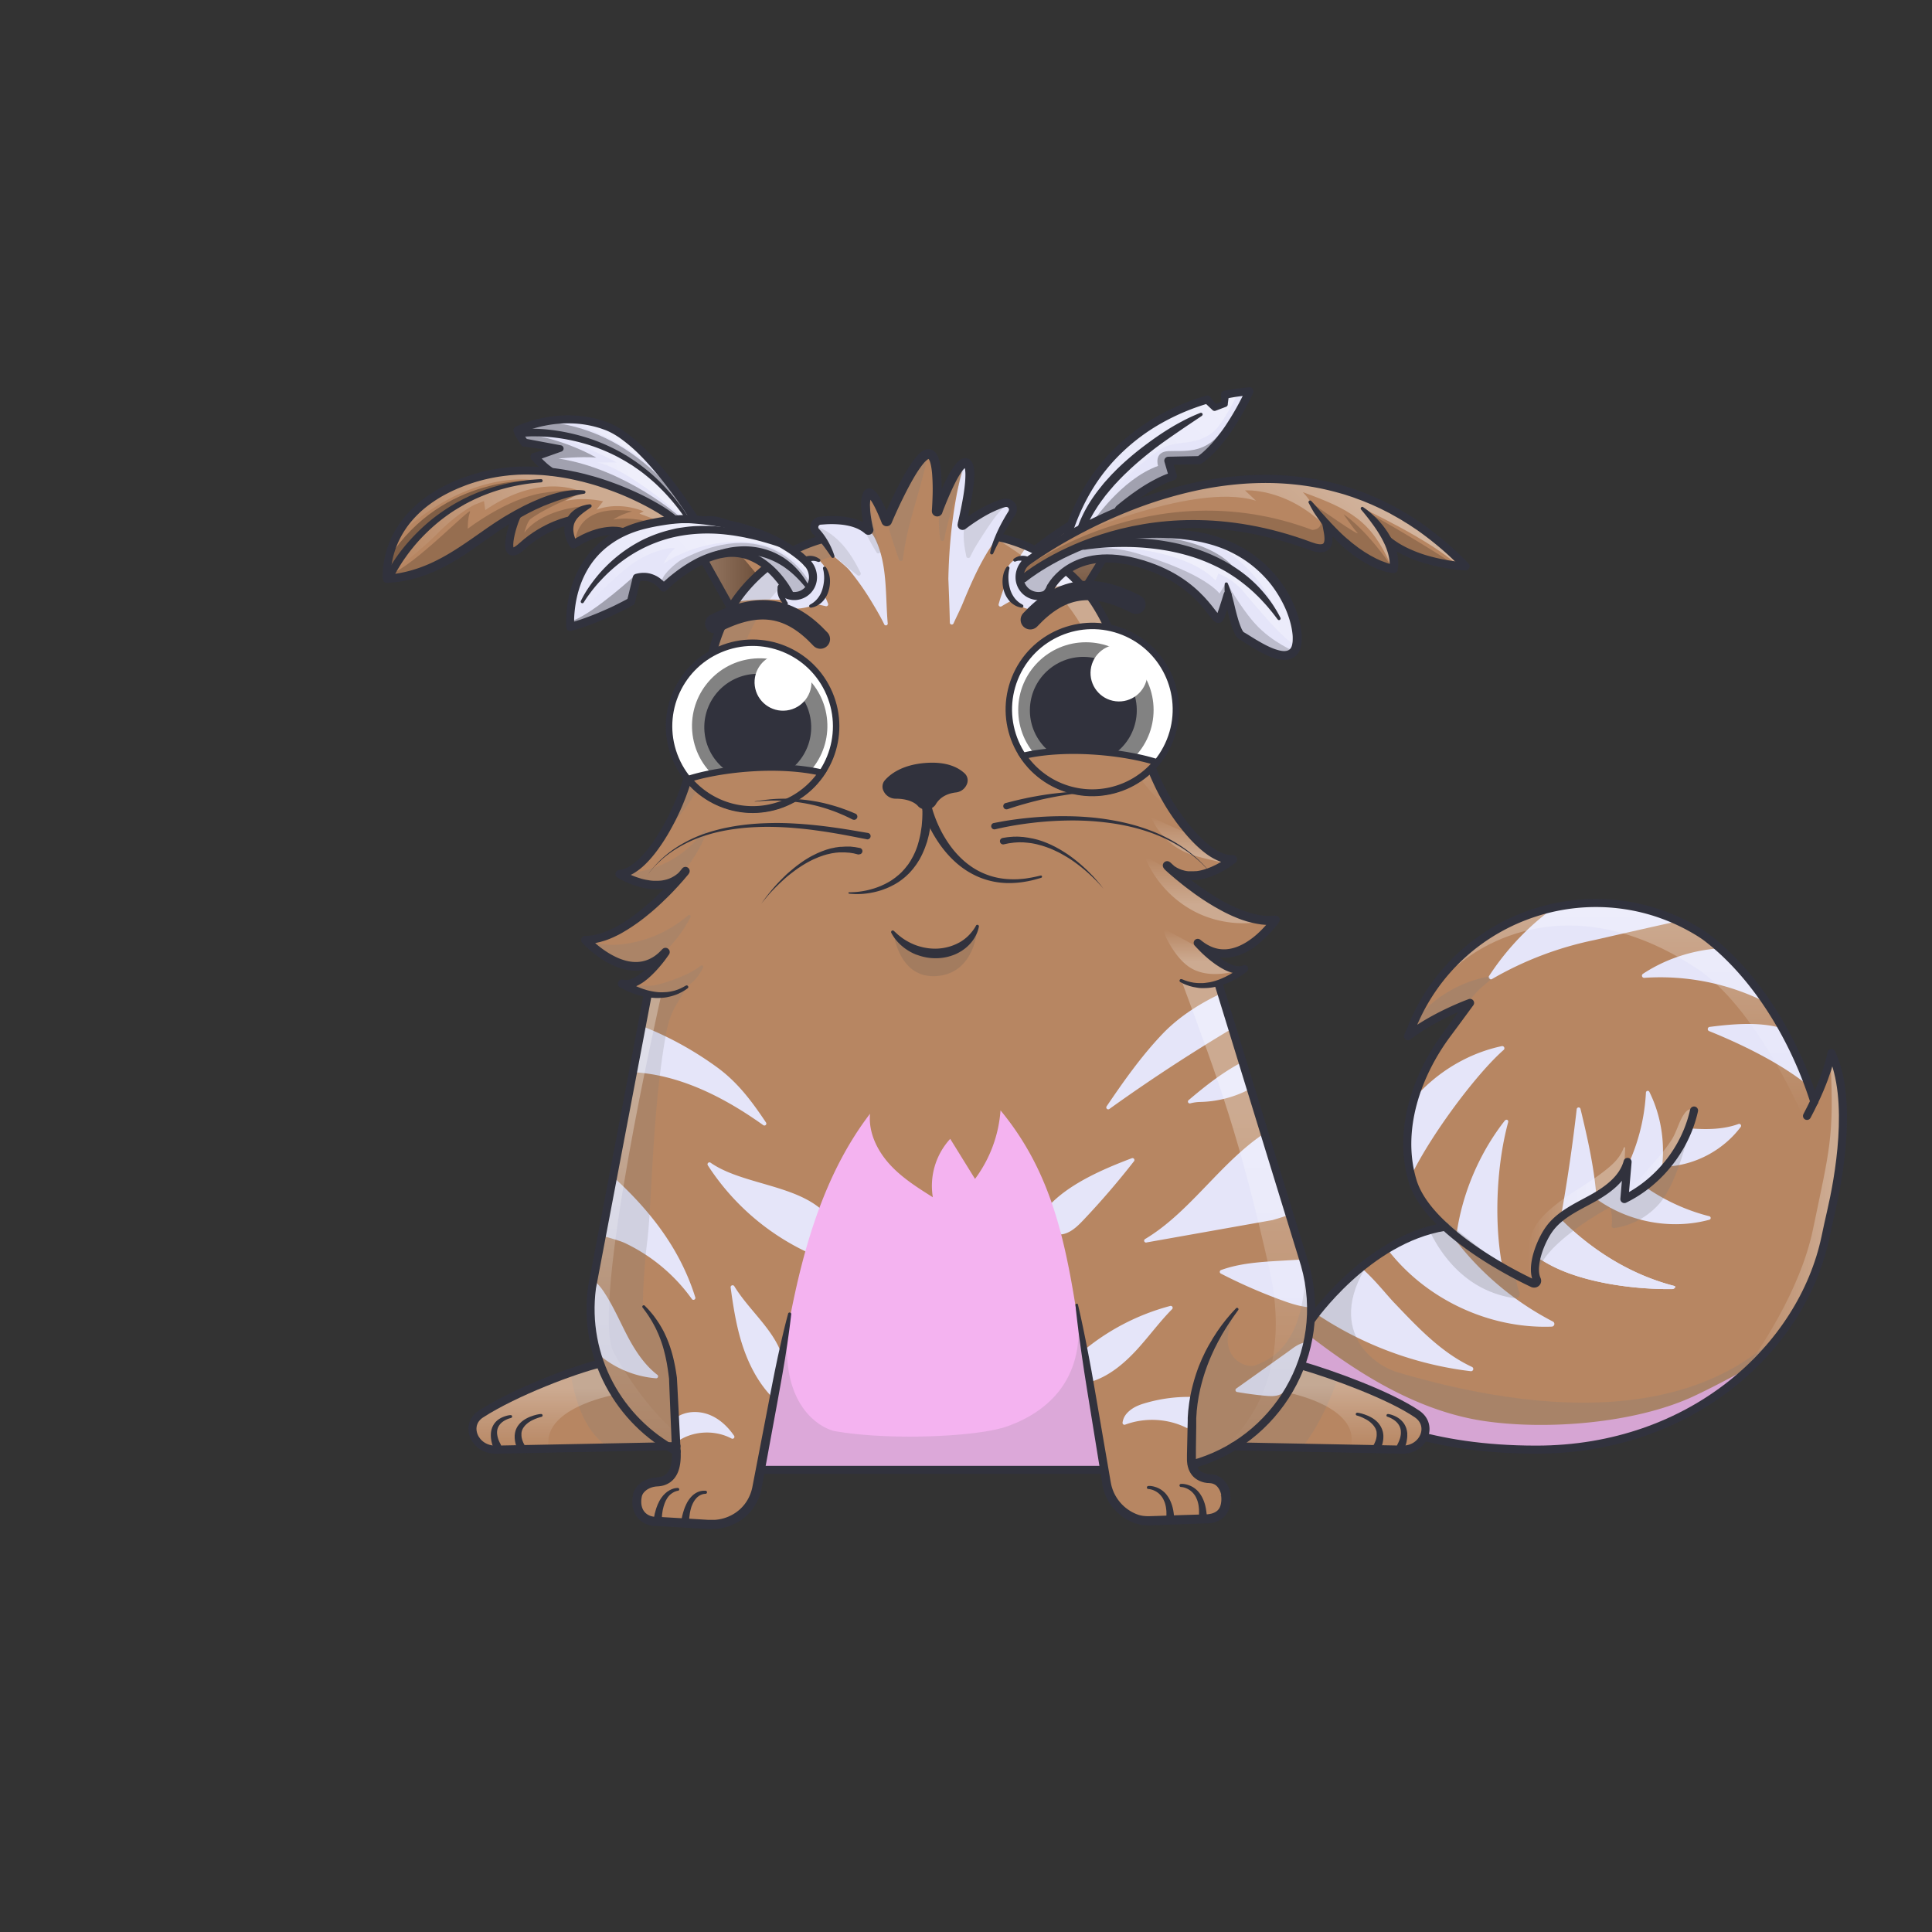 <svg xmlns="http://www.w3.org/2000/svg" viewBox="0 0 3000 3000" xmlns:xlink="http://www.w3.org/1999/xlink"><rect x="0" y="0" width="3000" height="3000" fill="#333333" stroke="none"/><defs><clipPath id="wildExtraClipPath"><path d="M1042,806.7c-85.4-71.8-192.2-78-192.2-78L830,708l31.7-12.9-48.5-6.9-10.9-21.8C984.4,594.2,1069.5,804,1069.5,804S1053.3,802.3,1042,806.7Z"></path><path d="M1251.4,867.7l14.9-2.5c34.7,26.6,21.9,63.4-.8,73.3s-37.4,5.6-37.4,5.6-16.7-3.3-14.3-21.2c0,0,29.3,14.3,47.6-10.5C1276.2,892.3,1251.4,867.7,1251.4,867.7Z"></path><path d="M1251.6,867.3s-48.1-51.9-176.8-61.9c-44-3.4-97.8,18.8-97.8,18.8l-3.9,1.4c-7.5,2.2-83.1,27.2-89.6,144.6,0,0,80.1-17.8,98.9-42.5l6.9-31.7s22.8-6.9,40.6,14.8c0,0,62.4-66.2,132.5-47.6,58.3,15.6,53.6,59.5,53.6,59.5s24.4,9.3,40.1-12.8S1251.6,867.3,1251.6,867.3Z"></path><path d="M972.5,825.7c-44.5-8.9-83.1,18.8-83.1,18.8-14.8-19.8-1-36.6-1-36.6-35.6,2-95,47.5-95,47.5-6.9-14.8,8.9-58.4,8.9-58.4l-6.9,5c-119.8,103.9-196,92-196,92,4-36.6,9-59.4,62.4-115.8s183.4-46.9,183.4-46.9,133.5,11.6,197.3,71.9C1042.5,803.2,980.8,815,972.5,825.7Z"></path><path d="M1742.8,792.5c11.4-10.9,45.3-44.6,76.1-54.5l-3-23.4,44,1.5s61.4-41,76.1-108.4a325,325,0,0,0-34,7.2c-3.7.9,5.1,14.4-6.8,17.6-15,4-14.2-11.6-19-10-69.7,22.8-180.2,78.4-219.4,206.3C1656.8,828.8,1686.8,804.9,1742.8,792.5Z"></path><path d="M1758.1,830.4c142-12.7,172.4,25,215.9,67.2,45.4,43.9,52.7,123,13.2,118.6s-62.9-33.7-62.9-33.7l-19.1-63-8.8,38.1-8.7,1.5c-39.6-49.8-79.1-79.1-161.1-90.8-69.7-9.9-91.7,40.4-96.8,55.7,0,0-39,8.1-43-27.9h0S1650.8,839.9,1758.1,830.4Z"></path><path d="M1593.1,869c-6.6-2.8-20.8-5.1-30.5,16-3.7,7.9,6.5,83.1,62.6,54.5,0,0,13.3-9.1,8.4-23.3,0,0-28.5,18.4-43.5-4.7S1593.1,869,1593.1,869Z"></path><path d="M1757.3,826.7c40.1-6.5,137.8-29.6,221.1,3.5,106.9,42.5,92.3,10.3,67.4-32.2,0,0,42.4,67.4,114.2,86.4,0,0,14.6-13.2,0-41,0,0,40.9,33.7,112.7,32.2,0,0-164.8-217.8-517.2-92a585.8,585.8,0,0,0-110.9,51.2l-43.7,30.8s-20.1,15.9-15.4,35.2C1585.5,900.8,1647.1,844.6,1757.3,826.7Z"></path></clipPath></defs><g id="item_j"></g><g id="item_i"></g><mask id="hooktail_mask"><g fill="white"><path d="M0 0h3000v3000H0z"></path><path d="M0 0h3000v3000H0z"></path></g><g fill="black"><path d="M2399.9,1601.2a38.3,38.3,0,0,1,19.5,3.8l14.1,8.6c-25.9,53.4-14.1,96.3.5,123a151.2,151.2,0,0,0,38.5,45.7c10,8.6,28.1,16.7,51.7,16.7a111.4,111.4,0,0,0,13.8-.9,121.9,121.9,0,0,0,24.1-5.7h31.8v155.1H2251.8V1636.6h86.1Z"></path></g></mask><g clip-path="url(#kittyClipPath)" mask=""><g id="tailFur"><clipPath id="tailFurClipPath"><path d="M2843.8 1635s-3.6 27-26.7 75.5c-31.4-98.7-91-197.3-168.6-256-1.8-1.3-4.6-3.2-8.3-5.6-161.3-100.9-374.7-31.8-447.1 144.2l-6.7 16c40.7-31.8 96.3-51.8 96.3-51.8s-19.9 27.2-35.1 47.6c-47.1 63-78 149.5-54.1 228.9 7.5 24.9 26.4 49 50.3 71-121.3 19.7-207.2 143.9-207.2 143.9l-116 136.8 169.4 35.3 96.5 3.5c51.6 15.5 117.1 26.6 199.1 26.6 242.5 0 413.1-159 449.1-329.9 2.8-13.4 5.7-26.8 8.8-40.1 11.3-49.6 34.4-173.2.3-245.9z" fill="none"></path></clipPath><defs><clipPath id="tailClipPath2"><path d="M2282.7 1557.4s-19.9 27.2-35.1 47.6c-47.1 63-78 149.5-54.1 228.9 19.3 64.1 114.8 123.2 174.2 153q9.4 1.1 19.1 1.5a5 5 0 0 0-.4-1.4c-9.7-21.4 6.3-60.3 19-78 15.9-22.3 42.2-34.2 66.2-47.4s48.6-30.9 55.7-57.3l-5 57.7c37.9-18.6 69.3-49.7 89.3-86.9a198.4 198.4 0 0 0 18.5-49.1c-17.9-126-127-217.2-252.6-205.4-44.4 4.2-83.5 20.3-115.2 45.1 12.3-5.4 20.4-8.3 20.4-8.3z" fill="#b78662"></path></clipPath></defs><g clip-path="url(#tailFurClipPath)"><path fill="#b78662" d="M2842.9 2245.9H1904v-888.7h990.6l-51.7 888.7z"></path><path d="M2586.8 1811.5c45.3-2 89-25.4 116.2-61.6a3 3 0 0 0-3.4-4.6c-22.1 8.1-46.6 8.8-70.3 7.2-27-1.9-53.9-6.8-81-6.5-9.2.1-18.7.9-27.2 4.6s-15.8 11-17.6 20 3.4 19.6 12.4 21.9M2144.6 1926.3c57.9 85.6 161.9 137.5 265 133.7a4.2 4.2 0 0 0 1.8-7.9 453.8 453.8 0 0 1-176.7-163M2460.5 1846.7c50.9 47.2 126.9 65.5 193.8 47.3a2.8 2.8 0 0 0 0-5.4 305 305 0 0 1-140.5-79.9M2789 1493.5c-75.5-34.6-168.7-27-237.9 18.7a3.4 3.4 0 0 0 2.1 6.2 364.9 364.9 0 0 1 189.5 38.3M2798.2 1609.4c-40.3-22.7-85.9-22.3-143.7-14.8a3.4 3.4 0 0 0-.8 6.4c47.4 19.1 112.4 49.8 157.2 87.2M2282.2 1815.7c25.3 62.7 67 118.7 127.5 149.9 51.8 26.7 128.4 36.7 186.4 36.1 4.2 0 7.1-4 3.6-4.9-100.9-26.3-181.1-95.1-240.2-180.4z" fill="#e5e5f9"></path><path d="M2282.2 1815.7c25.3 62.7 67 118.7 127.5 149.9 51.8 26.7 128.4 36.7 186.4 36.1 4.2 0 7.1-4 3.6-4.9-100.9-26.3-181.1-95.1-240.2-180.4zM2082.6 1952.7c27.5 1.6 63.5 50.6 82.6 70.5 36.4 38.1 72.9 77.2 120.6 99.4a3.5 3.5 0 0 1-1.9 6.6c-101.3-12-199.1-53.1-278.3-117.4" fill="#e5e5f9"></path><path d="M2282.7 1557.4s-19.9 27.2-35.1 47.6c-47.1 63-78 149.5-54.1 228.9 19.3 64.1 114.8 123.2 174.2 153q9.4 1.1 19.1 1.5a5 5 0 0 0-.4-1.4c-9.7-21.4 6.3-60.3 19-78 15.9-22.3 42.2-34.2 66.2-47.4s48.6-30.9 55.7-57.3l-5 57.7c37.9-18.6 69.3-49.7 89.3-86.9a198.4 198.4 0 0 0 18.5-49.1c-17.9-126-127-217.2-252.6-205.4-44.4 4.2-83.5 20.3-115.2 45.1 12.3-5.4 20.4-8.3 20.4-8.3z" fill="#b78662"></path><g clip-path="url(#tailClipPath2)" fill="#e5e5f9"><path d="M2552.7 1894.7c36.3-59.2 39.3-137.3 8.4-199.3a2.8 2.8 0 0 0-5.3 1.1 305 305 0 0 1-50.8 153.4M2262.9 2005.8c-15.5-84.9 13.6-188.8 73.5-265.4 2.5-3.2 6.5-1.5 5.4 2.4-19.6 72.6-21.9 166.6-7.2 232.1M2151.4 1780.3c28.5-78 99.5-138.8 180.7-155.9a3.4 3.4 0 0 1 2.9 5.8c-49 43-136 162.8-156 224.9M2456.9 2016.5c21.3-48.4 26.3-102.7 22.3-155.4-3.5-47.1-13.9-93.3-25-139.2a3 3 0 0 0-5.9.4q-14.7 128.1-41.5 254.3"></path></g><path d="M2051.9 2178.8c5.9-20.2-72-57.6-51.8-63.3s11.9-57.4 28.7-44.7c56.6 43.2 156.4 118 275.3 135.7 97.6 14.5 233.2 3.6 323-37.1 28.1-12.8 152.4-75 203.3-121.6 20.6-18.9-62 108.9-41.7 128s34.7 40.9 38.3 66.8c5.1 35.9-13.7 71.6-39.2 97.5-31.3 31.7-72.8 52.2-116 63.3s-88.2 13.3-132.8 12.3a946.4 946.4 0 0 1-332.5-68.7c-16.3-6.6-32.7-13.9-45.4-26s-21-30.2-17.2-47.3" fill="#f4b3f0"></path><path d="M2492.9 1363.9a405.8 405.8 0 0 0-180.7 151.6 3.4 3.4 0 0 0 4.5 4.8 529.6 529.6 0 0 1 160-60.8c-2.7.6 111.9-25.7 143.9-32.2" fill="#e5e5f9"></path><defs><clipPath id="tailShadowClipPath"><path d="M2843.8 1635s-3.6 27-26.7 75.5c-31.4-98.7-91-197.3-168.6-256-1.8-1.3-4.6-3.2-8.3-5.6-161.3-100.9-374.7-31.8-447.1 144.2l-6.7 16c40.7-31.8 96.3-51.8 96.3-51.8s-19.9 27.2-35.1 47.6c-47.1 63-78 149.5-54.1 228.9 7.5 24.9 26.4 49 50.3 71-121.3 19.7-207.2 143.9-207.2 143.9l-116 136.8 169.4 35.3 96.5 3.5c51.6 15.5 117.1 26.6 199.1 26.6 242.5 0 413.1-159 449.1-329.9 2.8-13.4 5.7-26.8 8.8-40.1 11.3-49.6 34.4-173.2.3-245.9z" fill="none"></path></clipPath><linearGradient id="tailShadowGradient" x1="2539.72" y1="1739.67" x2="2539.72" y2="1283.42" gradientUnits="userSpaceOnUse"><stop offset="0" stop-color="#fff" stop-opacity="0"></stop><stop offset=".72" stop-color="#fff"></stop></linearGradient><linearGradient id="tailShadowGradient2" x1="2371.12" y1="1885.86" x2="2523.5" y2="1885.86" href="#tailShadowGradient" xlink:href="#tailShadowGradient"></linearGradient><linearGradient id="tailShadowGradient3" x1="2703.65" y1="1891.5" x2="2893.32" y2="1891.5" href="#tailShadowGradient" xlink:href="#tailShadowGradient"></linearGradient><linearGradient id="tailShadowGradient4" x1="2524.03" y1="1787.87" x2="2627.37" y2="1787.87" href="#tailShadowGradient" xlink:href="#tailShadowGradient"></linearGradient></defs><g clip-path="url(#tailShadowClipPath)"><path fill="none" d="M2841.2 2267.2l-937.3-21.3 265.6-916 742.4 60-70.7 877.3z"></path></g><g clip-path="url(#tailShadowClipPath)" style="mix-blend-mode:multiply"><path d="M2010.4 2076.9s112.9-156 137.5-146.1c-100.8 117.4-26.2 185.8 23 200.3 199.6 59 530.9 111 665.9-164.6l-219 299.4-649.5-3z" fill="#7f7f7f" opacity=".25" style="mix-blend-mode:multiply"></path><path d="M2238 1890.9c-25.5 5.8-25 6.1-25 6.1 3.6 3.7 35.6 103.9 139.1 118.9a6.9 6.9 0 0 0 7.3-9.5c-2.3-5.3-4.4-13-5.7-24.1" fill="#7f7f7f" opacity=".3" style="mix-blend-mode:multiply"></path><path d="M2628.8 1731.1s-19.6 101.4-52.6 138.4a114.9 114.9 0 0 1-69.7 37.5 3.6 3.6 0 0 1-4-4.3c2.3-13-2.2-28.3-2.2-28.3s-121.7 64.6-113.7 115.6c0 0-16-71.9 67.7-119.2s69.7-65.3 69.7-65.3l-1.7 54.7c56.8-11.1 106.5-129.1 106.5-129.1z" fill="#7f7f7f" opacity=".25" style="mix-blend-mode:multiply"></path><path d="M2195.3 1591.4c1-5.3 4.5-9.8 8-13.8a191.2 191.2 0 0 1 106.3-60.8 3.6 3.6 0 0 1 2.9 6.4 173.3 173.3 0 0 0-31.4 31.3c-6.1 7.8-11.5 16.3-18.9 22.9-13.2 11.9-31.1 16.9-48.3 21.6" fill="#7f7f7f" opacity=".25" style="mix-blend-mode:multiply"></path></g><g clip-path="url(#tailShadowClipPath)" style="mix-blend-mode:overlay"><path d="M2262.3 1500s151.6-146.4 378 7.5c93 66.9 162 232.2 162 232.2l14.7-29.2-59.7-377.6-233.3-49.5-150.6 20.2z" opacity=".3" fill="url(#tailShadowGradient)" style="mix-blend-mode:overlay"></path><path d="M2374.2 1931.5c4.8-27.9 20.8-44.5 43-62s47.5-30.9 70-48c16-12.1 28.1-22.6 34.1-39.4a1.2 1.2 0 0 1 2.3.5l-.7 14.7a75.2 75.2 0 0 1-1 13.8 49.5 49.5 0 0 1-8.9 19.2c-24.8 34-74.1 40.5-103.1 71-18.7 19.7-26.5 47.5-26.4 74.2 0 4 2.9 16.3-2.6 14.8-3.7-1-8-8.8-8.7-14.2-2.1-14.8-.6-29.9 2-44.6z" opacity=".3" fill="url(#tailShadowGradient2)" style="mix-blend-mode:overlay"></path><path d="M2842.4 1647.5c5.9 118.9-1.6 137.7-27.2 261.3-20 96.7-86.2 192.2-111.5 226.7 40.5-19.6 59.6-30.7 86.7-66.6s47.7-76.5 65.6-117.8c13.7-31.6 26.1-64.1 32.6-97.9 3.9-20.2 5.7-40.9 4.2-61.4s-6.8-42.4-12-63.3l-12.9-51.9" opacity=".3" fill="url(#tailShadowGradient3)" style="mix-blend-mode:overlay"></path><path d="M2616.4 1728.1c2.5-3.2 6.3-6.7 10-5 3.4 12.3-2.5 25.1-8.3 36.4-10.6 20.5-21.6 41.3-37.9 57.6a149.8 149.8 0 0 1-30.6 23.5c-2.2 1.3-23.3 16.1-25.4 11.4-1.1-2.6 21.2-20.7 23-22.9 17.8-20.8 34.4-37.4 48.5-59.3 8-12.3 11.6-29.9 20.7-41.7z" opacity=".3" fill="url(#tailShadowGradient4)" style="mix-blend-mode:overlay"></path></g></g></g><g id="tail"><g fill="none" stroke="#31323d" stroke-linecap="round" stroke-width="12.5"><path d="M2817.2 1710.6c-31.3-98.7-91-197.4-168.7-256.1-1.8-1.3-4.6-3.2-8.3-5.6-161.3-100.9-374.7-31.8-447.1 144.2l-6.7 16c40.7-31.8 96.3-51.8 96.3-51.8s-19.9 27.2-35.1 47.6c-47.1 63-78 149.5-54.1 228.9 20.6 68.7 128.7 131.6 186.3 158.8 4.1 2 8.5-1.6 6.6-5.7-9.7-21.4 6.3-60.3 19-78 15.9-22.3 42.2-34.2 66.2-47.4s48.6-30.9 55.7-57.3l-5 57.7c37.9-18.6 69.3-49.7 89.3-86.9a198.2 198.2 0 0 0 18.9-50.6" stroke-linejoin="round"></path><path d="M2036.6 2048.8s85.9-124.2 207.2-143.9" stroke-miterlimit="10"></path><path d="M2186.4 2224.4c51.6 15.5 117.1 26.6 199.1 26.6 242.5 0 413.1-159 449.1-329.9 2.8-13.4 5.7-26.8 8.8-40.1 11.5-49.7 34.6-173.3.4-246 0 0-4.8 35.4-37.9 97.8" stroke-linejoin="round"></path></g></g></g><g id="item_h"></g><g clip-path="url(#kittyClipPath)"><g id="bodyFur"><clipPath id="furClipPath"><path d="M2200.5 2195.7c-43-29.4-132.4-61.7-179.8-75.5l-.8-.3a248.1 248.1 0 0 0 6.4-155.9l-134.5-437.7a121.2 121.2 0 0 0 41.2-22.3c-16.2 7.6-39.1-8.1-54.9-21.9l-2.2-7.2c54.7 26.7 104.5-45.6 104.5-45.6-45.4 5.5-101.9-31.2-136.4-58.1l-3.7-12.1c36.3 6.8 73.8-24.6 73.8-24.6-21.6.7-45-17.8-65.7-40.9a298 298 0 0 1-62.5-111.5l-54.8-178.1a240.5 240.5 0 0 0-47.2-89.2l64.4-104.2a15 15 0 0 0-12.1-22.9c-40-2-104.9 47-129.3 66.3a240.4 240.4 0 0 0-57.8-20.2 371.6 371.6 0 0 1 21.9-38.4 10.2 10.2 0 0 0-11.2-15.4c-26.7 7.1-55.7 28.1-64.7 34.9a1.2 1.2 0 0 1-1.9-1.3c4.1-16.7 21.1-88.9 7.5-95.5s-36.2 52.6-44.6 74.7a1.2 1.2 0 0 1-2.4-.5c1.7-24.4 4.8-91.4-13-88-19.7 3.7-56.2 87.7-63.1 104.1a1.2 1.2 0 0 1-2.2 0c-4.6-11.7-22.9-55.8-29.2-40.3s.6 43.4 3.4 54.3a1.2 1.2 0 0 1-2 1.2c-19-17-51.5-17.4-73.9-15.2a10.2 10.2 0 0 0-6.3 17.4 106.3 106.3 0 0 1 9.7 11.3 240.3 240.3 0 0 0-65.7 29.2l-5.2-3.5c-41.5-34.1-105.9-77.5-130.8-42.6a15 15 0 0 0-.9 16l60.5 108.1a240.3 240.3 0 0 0-33 93.8l-30.5 160.3a272.3 272.3 0 0 1-49.4 112.8c-17.8 23.7-38.8 43.5-60.1 45.7 0 0 41.5 26.2 76.6 14.4l-2.4 12.7c-30.6 31.2-81.6 75-127.2 75.7 0 0 56.6 62.3 106.5 33.2l-1.8 9.7c-13.6 14.7-32 29.7-47.6 24.8a121.7 121.7 0 0 0 39.9 15.9l-86.8 456.2a248.9 248.9 0 0 0 12.6 117.6l-.6.2c-38.1 9.1-130.4 43.4-184.5 78.3-26.5 17.1-10.1 55.9 23.2 55.3l266.9-5.2q6.8 4.2 13.9 7.9v3.3c.4 23.3-6.7 42.4-29.9 43.6-15.6.8-28.2 9.9-30.6 21.1-4.7 21.5 5.8 38.9 27.2 40.4l84.3 5c26.4 1.6 51.9-11.3 65.3-34.1a71.4 71.4 0 0 0 8.8-23.9l5-26.6h533.6l3.5 20.7a71.6 71.6 0 0 0 43.1 54.3 53.5 53.5 0 0 0 22.3 4l91.8-3c22-2.2 30.1-15.7 27.9-36.9-.7-6.9-6.2-24.5-24.5-25.5-15.8-.9-25.2-8.6-28.1-21.9a246.8 246.8 0 0 0 65.3-28l261.6 5c33.3.5 49.3-37.6 23.2-55.4z" fill="none"></path></clipPath><g clip-path="url(#furClipPath)"><path fill="#b78662" d="M724.1 562.8h1509.4v1824.09H724.1z"></path><path fill="#e5e5f9" d="M1943.2 1524c-50.2 16.7-102.2 43.6-138.6 82-32.5 34.2-59.8 72.9-86.3 112a3 3 0 0 0 4.2 4.1q104.7-75.1 216.3-140M1943.3 1642.3c-36 15.8-67.3 40.3-97.4 65.8a2.9 2.9 0 0 0 2.7 5.1 66.4 66.4 0 0 1 15.4-2.1 172.5 172.5 0 0 0 116-48.6M1626.8 1874.4c31.6-35.6 85.9-59 130.6-75.9a3 3 0 0 1 3.5 4.6q-37.2 47.7-78.7 91.5c-9.6 10.1-20.5 20.6-34.3 22.2M1988.6 1745.2c-82.6 41.1-132.4 132-210.2 178.6a2.9 2.9 0 0 0 2.3 5.4l195.4-34.7c32.1-9.4 67-21 84.6-49.5M2062.8 1953.3l-75.7 4.5c-30.7 1.8-62.1 3.8-91 14.3a3 3 0 0 0-.4 5.5 811.4 811.4 0 0 0 100.4 43.5c23.8 8.4 52.1 15.1 72.7.5M1997.3 2100.9l-77.6 55.2a3 3 0 0 0 1.2 5.4c14.5 2.5 29.1 4.5 43.8 5.8 7.5.7 15.3 1.2 22.2-1.6 10.4-4.2 16.5-14.7 21.9-24.4 10.3-18.8 16-33.5 23.9-53.5a3.1 3.1 0 0 0-3.4-4.1c-14.6 3-20.2 8.9-32 17.2zM1678.6 2100.5a352.4 352.4 0 0 1 138.4-72.6 3 3 0 0 1 2.9 5.1c-19.5 19.7-35.9 42.4-54.7 62.9-20.5 22.3-45 42.7-74.2 50.6a2.9 2.9 0 0 1-3.7-2.5l-.8-5.6M1852.9 2169.2a238.2 238.2 0 0 0-72.7 9c-9 2.5-18 5.7-25.3 11.6s-10.7 11.7-11.8 19.1a3 3 0 0 0 4 3.3c31.2-11.6 67.3-9.6 96.8 5.7M878.5 2099.5c6.4 9.2 39.7-6.5 48 1a156.2 156.2 0 0 0 92.2 39.7 3 3 0 0 0 2.1-5.3c-18.7-14.4-32.5-34.6-43.9-55.4-12.9-23.9-23.3-49.1-38.1-71.8-5-7.8-10.8-15.3-18.5-20.4s-17.7-7.5-26.4-4.1-14.7 13.4-11.8 22.2M893 1891.5c5.7 23 56.3 28.8 77.8 38.9a270.9 270.9 0 0 1 103.5 86.7 3 3 0 0 0 5.3-2.7c-26.3-84.1-81.3-148.4-148.4-205.4M947 1665.7c86.2-8.4 168.6 31.7 238.3 81.5a3 3 0 0 0 4.2-4.1c-21-31.3-43-61.9-76.7-86.3-48.8-35.4-104.1-62.8-161.7-78.7M1252.5 1944a373.1 373.1 0 0 1-153.4-134.5 3 3 0 0 1 4.2-4.1c48.2 33.7 132.9 34.1 175.9 76.1M1198.4 2168.9c-23.2-24.2-38.2-55.2-47.8-87.3-8-26.9-12.3-54.8-16.1-82.6a3.1 3.1 0 0 1 5.6-2c24.8 40.7 67.6 71.9 77.2 118.5M1049.3 2201.7c16-11.7 38.7-11.6 56.6-2.9 13.9 6.7 25.1 17.8 33.9 30.5a3 3 0 0 1-3.9 4.4c-27.3-14.5-63.5-12-87.8 7.5"></path><path fill="#f4b3f0" d="M1670.5 2030.7c6.9 38.6 13.7 77.2 20.7 115.8 4 22.6 7.9 45.3 12 68 9.4 53.2 9.6 54.1 9.3 56.2-9.7 78.5-486.6 140.6-531 24-5.6-14.6 3.2-56.8 20.7-141.2 10.4-50.5 18.8-83.5 24-105 21.8-114.2 55.1-228.1 124.8-319.1-2.7 28.5 10.7 56.5 29.8 77.8s43.6 36.7 67.7 51.9a108 108 0 0 1 27-90.7l38.5 62.2a202.3 202.3 0 0 0 39.6-106.4c73.8 89.3 98 187.9 116.9 306.5z"></path><path fill="#e5e5f9" d="M1146.4 933.8a388.3 388.3 0 0 1 135.9 7.5 3 3 0 0 0 3.5-4 149.8 149.8 0 0 0-66.1-76.2 2.9 2.9 0 0 0-3.3.3l-46.3 36.6-.5.4-25.8 30.5a3 3 0 0 0 2.6 4.9zM1591.7 852.3a271.1 271.1 0 0 0-41 85.9 3 3 0 0 0 4.5 3.3 217.5 217.5 0 0 1 112.5-32.7 3 3 0 0 0 2.1-5.2l-37.9-37-1-.7-35.6-14.6a3.1 3.1 0 0 0-3.6 1zM1372.8 969a2.9 2.9 0 0 0 5.6-1.6c-3.8-44.2-.1-91.7-19.7-131.3-17.8-35.9-108.9-87.6-113-87.7-7.3-.2-38 36-36 56.6 1.1 11.6 64.8 26.4 64.4 32.6-.8 11.7 37.3 38.4 44.8 47.7a422.3 422.3 0 0 1 34.6 49.2c5.6 9.4 13.1 21.6 19.3 34.5zM1494.6 937.8c-4.5 10.7-9.4 20.1-13.9 30.1a3 3 0 0 1-5.8-1.1c-.3-20.4-2.3-67.9-2.3-67.9 2.7-132.5 32.7-260.1 118.1-361.4L1696 708.8l-119 95.9c-38.8 33.2-60.7 80.3-82.4 133.1z"></path></g></g><g id="shadow" style="mix-blend-mode:multiply"><defs><clipPath id="shadowClipPath"><path d="M2200.5 2195.7c-43-29.4-132.4-61.7-179.8-75.5l-.8-.3a248.1 248.1 0 0 0 6.4-155.9l-134.5-437.7a121.2 121.2 0 0 0 41.2-22.3c-16.2 7.6-39.1-8.1-54.9-21.9l-2.2-7.2c54.7 26.7 104.5-45.6 104.5-45.6-45.4 5.5-101.9-31.2-136.4-58.1l-3.7-12.1c36.3 6.8 73.8-24.6 73.8-24.6-43.1 1.4-93.7-74.1-115-109.3l-68-221.2a240.5 240.5 0 0 0-47.2-89.2l73.3-118.6c-32.4-31.9-120.8 34.6-150.3 57.8a240.4 240.4 0 0 0-57.8-20.2 371.4 371.4 0 0 1 21.9-38.3c5.1-7.8-2.2-17.9-11.2-15.5-26.7 7.1-55.7 28.1-64.7 34.9a1.2 1.2 0 0 1-1.9-1.3c4.1-16.7 21-88.9 7.5-95.5s-36.2 52.6-44.6 74.7a1.2 1.2 0 0 1-2.4-.5c1.7-24.4 4.8-91.4-13-88-19.7 3.7-56.1 87.7-63.1 104.1a1.2 1.2 0 0 1-2.3 0c-4.7-11.7-22.9-55.7-29.2-40.3s.6 43.3 3.4 54.3a1.2 1.2 0 0 1-2 1.2c-19-17-51.5-17.4-73.9-15.2a10.2 10.2 0 0 0-6.3 17.4 106.3 106.3 0 0 1 9.7 11.3 240.3 240.3 0 0 0-65.7 29.2l-5.2-3.5c-44.5-36.6-115.4-83.9-135.6-33.6l64.5 115.2a240.3 240.3 0 0 0-33 93.8l-38.8 204c-17.3 35.5-58.5 110.3-101.2 114.7 0 0 41.5 26.2 76.6 14.4l-2.4 12.7c-30.6 31.2-81.6 75-127.2 75.7 0 0 56.6 62.3 106.5 33.2l-1.8 9.7c-13.6 14.7-32 29.7-47.6 24.8a121.7 121.7 0 0 0 39.9 15.9l-86.8 456.2a248.9 248.9 0 0 0 12.6 117.6l-.6.2c-38.1 9.1-130.4 43.4-184.5 78.3-26.5 17.1-10.1 55.9 23.2 55.3l266.9-5.2q6.8 4.2 13.9 7.9v3.3c.4 23.3-6.7 42.4-29.9 43.6-15.6.8-28.2 9.9-30.6 21.1-4.7 21.5 5.8 38.9 27.2 40.4l84.3 5c26.4 1.6 51.9-11.3 65.3-34.1a71.4 71.4 0 0 0 8.8-23.9l5-26.6h533.6l3.5 20.7a71.6 71.6 0 0 0 43.1 54.3 53.5 53.5 0 0 0 22.3 4l91.8-3c22-2.2 30.1-15.7 27.9-36.9-.7-6.9-6.2-24.5-24.5-25.5-15.8-.9-25.2-8.6-28.1-21.9a246.8 246.8 0 0 0 65.3-28l261.6 5c33.3.5 49.3-37.6 23.2-55.4z" fill="none"></path></clipPath><linearGradient id="shadowGradient" x1="1713.27" y1="794.55" x2="1713.27" y2="927.94" gradientUnits="userSpaceOnUse"><stop offset="0" stop-color="gray"></stop><stop offset=".14" stop-color="#797979"></stop><stop offset=".35" stop-color="#646464"></stop><stop offset=".6" stop-color="#434343"></stop><stop offset=".89" stop-color="#141414"></stop><stop offset="1"></stop></linearGradient><linearGradient id="shadowGradient2" x1="1041.15" y1="888.73" x2="1175.15" y2="888.73" href="#shadowGradient" xlink:href="#shadowGradient"></linearGradient></defs><g clip-path="url(#shadowClipPath)"><path d="M1066.8 1533.3c-21.1 33.1-27.3 41.8-33.7 78.2-20.4 117.1-20.8 257.1-28 315.4a910.2 910.2 0 0 0-6.8 98.4v3.4c23.5 26 47.6 88.8 52.6 176.8l1.3 49s-31.3-.8-81-.8c-62 0-110.8-111.7-79.2-278.2 17.8-93.4 67.3-328.4 114-432.1 41.5 2.5 60.8-10.1 60.8-10.1zM1226.5 2040.4c-24.3 147.7 54.3 178.3 68.5 181.6 86.5 15.5 223.8 8.8 268.5-7 41.8-14.8 129.9-58.5 108-189.5l43 256.8h-533.6zM1854.3 2157.4s29.9-91.4 66.3-124.9c-39.4 75 14.1 92.7 28.1 87.7 53.7-19.2 75-66.7 79.2-150l65.3 116.3s-55 256-204 214l-38.7-18.1z" fill="#7f7f7f" opacity=".2"></path><path d="M1781.2 799.5s-38-26-102 41.5l-33.7 40.5 56.1 46.5z" opacity=".4" fill="url(#shadowGradient)" style="mix-blend-mode:multiply"></path><path d="M1041.2 839.5s27.5-18.9 71.6-.8a122.7 122.7 0 0 1 47.5 35.2l14.9 17.9-37.7 54.9z" opacity=".4" fill="url(#shadowGradient2)" style="mix-blend-mode:multiply"></path><path d="M1047.6 1520.5c14.1-5.3 28.5-11.5 40.2-20.8a2.5 2.5 0 0 1 3.8 3.2c-3.7 7.1-7.9 13.9-13.5 19.5-9.2 9.4-21.6 15.2-34.3 18.4-7.2 1.8-63.7 5.5-59.5-5.6 2.5-6.6 22.8-3.9 28.1-4.7 12-1.8 23.7-5.7 35.2-10zM912 1457.7c14.9 9.3 33.6 10.5 51.1 8.8a188.3 188.3 0 0 0 105.1-45 2.5 2.5 0 0 1 3.9 3.1c-12.2 22.8-28 43.6-47.7 60.3-16.8 14.3-37.4 25.7-59.5 26.3s-45.5-12-52.2-33.1M968.2 1355.4c48.8.1 96.6-25.6 124.5-65.5a2.5 2.5 0 0 1 4.4 2.3c-8.9 24.9-23.8 47.7-41.3 67.6-10.1 11.5-22.2 22.7-37.3 24.6-7.1.9-14.3-.3-21.4-1.6l-24.1-4.3M1293.2 863.8c-81.5 23.6-133.7 93.8-162 217.6-15.3 136.6-101.3 213.1-101.3 213.1 54.3-91.1 76.3-278.9 76.3-278.9s23.5-135.7 171-178.5z" fill="#7f7f7f" opacity=".2"></path><path d="M1308.9 846.5c11.3 12.8 19.7 27.6 27.4 42.9a3.2 3.2 0 0 1-4.8 3.9c-19.8-15.4-39.2-31.5-54.7-51.1a58.9 58.9 0 0 0-5.7-6.6c-3.1-2.9-6.9-5-9.3-8.5-1.2-1.7-2.6-3.7-3.8-5.8a3.2 3.2 0 0 1 3.1-4.8c18.2 2.2 36.5 17.2 47.8 30zM1441.1 703.4c-10 55.7-32.8 109-39 165a3.2 3.2 0 0 1-6.2.7l-8.5-25.3c-2.9-8.6-5.8-17.3-7.3-26.3-3.4-20.3.8-41.1 7.5-60.6a234.1 234.1 0 0 1 28.2-56M1498.1 722.5c-8.6 28.1-17.2 56.2-24.9 84.6a285 285 0 0 0-6.8 30.3 3.2 3.2 0 0 1-6.3 0c-5.4-32.9-.1-67.4 5.4-100.7M1564.4 782.2c-15.8 13.8-27.3 31.7-38.7 49.3-6.9 10.8-13.9 21.6-19.2 33.2a3.2 3.2 0 0 1-6-.7c-3.2-15.2-5.6-30.7-3.1-46a74.4 74.4 0 0 1 34.1-50.7M1340.4 818.6a281.8 281.8 0 0 0 20.9 39.4 3.2 3.2 0 0 0 5.7-2.6 425.6 425.6 0 0 1-15.7-70.3c-.4-2.7-.7-5.4-2-7.8a8.9 8.9 0 0 0-1.8-2.3 3.2 3.2 0 0 0-5.2 1.9" fill="#7f7f7f" opacity=".2"></path></g></g><g id="highlight" style="isolation:isolate"><defs><clipPath id="highlightClipPath"><path d="M2201.8 2194.3c-43.1-29.3-132.5-61.4-180-75.1l-.8-.3a248.1 248.1 0 0 0 6-155.9l-135.4-437.4a121.2 121.2 0 0 0 41.2-22.5c-16.2 7.7-39.2-8-54.9-21.8l-2.2-7.2c54.8 26.6 104.4-45.8 104.4-45.8-45.4 5.6-101.9-31-136.5-57.8l-3.7-12.1c36.3 6.8 73.7-24.7 73.7-24.7-43.1 1.4-93.9-73.9-115.2-109.1l-68.4-221.1a240.5 240.5 0 0 0-47.4-89.1l73.1-118.8c-32.5-31.8-120.7 34.9-150.2 58.1a240.4 240.4 0 0 0-57.8-20.1 371.4 371.4 0 0 1 21.8-38.4c5-7.8-2.2-17.8-11.2-15.4-26.7 7.1-55.6 28.2-64.6 35a1.2 1.2 0 0 1-1.9-1.3c4.1-16.7 20.9-88.9 7.3-95.5s-36.1 52.7-44.5 74.8a1.2 1.2 0 0 1-2.4-.5c1.7-24.4 4.6-91.4-13.2-87.9-19.6 3.8-56 87.8-62.9 104.2a1.2 1.2 0 0 1-2.3 0c-4.7-11.7-23-55.7-29.3-40.3s.7 43.3 3.5 54.3a1.2 1.2 0 0 1-2 1.2c-19-16.9-51.5-17.3-74-15a10.2 10.2 0 0 0-6.2 17.4 106.3 106.3 0 0 1 9.8 11.3 240.3 240.3 0 0 0-65.6 29.3l-5.2-3.5c-44.6-36.5-115.6-83.7-135.7-33.4l64.7 115.1a240.3 240.3 0 0 0-32.8 93.8l-38.3 204.2c-17.2 35.5-58.3 110.4-101 114.9 0 0 41.5 26.1 76.6 14.2l-2.3 12.9c-30.6 31.3-81.4 75.2-127 75.9 0 0 56.7 62.2 106.6 33l-1.8 9.7c-13.5 14.7-32 29.8-47.6 24.9a121.7 121.7 0 0 0 39.9 15.9l-85.9 456.3a248.9 248.9 0 0 0 12.8 117.5l-.6.2c-38.1 9.2-130.4 43.7-184.3 78.7-26.5 17.2-10 55.9 23.3 55.2l266.9-5.7q6.8 4.1 13.9 7.9v3.3c.4 23.3-6.6 42.4-29.8 43.6-15.6.8-28.2 10-30.6 21.1-4.7 21.5 5.9 38.9 27.3 40.4l84.3 4.8c26.4 1.5 51.9-11.4 65.3-34.2a71.4 71.4 0 0 0 8.8-23.9l5-26.6 533.5-1.1 3.5 20.7a71.6 71.6 0 0 0 43.3 54.2 53.5 53.5 0 0 0 22.3 3.9l91.8-3.2c22-2.2 30.1-15.8 27.8-37-.8-6.9-6.3-24.5-24.5-25.5-15.8-.8-25.3-8.6-28.1-21.9a246.8 246.8 0 0 0 65.2-28.1l261.6 4.5c33.1.6 49-37.5 22.9-55.2z" fill="none"></path></clipPath><linearGradient id="highlightGradient" x1="1937.21" y1="2255.56" x2="1937.21" y2="1522.67" gradientUnits="userSpaceOnUse"><stop offset="0" stop-color="#fff" stop-opacity="0"></stop><stop offset=".72" stop-color="#fff"></stop></linearGradient><linearGradient id="highlightGradient2" x1="2116.32" y1="2248.97" x2="2116.32" y2="2113.28" href="#highlightGradient" xlink:href="#highlightGradient"></linearGradient><linearGradient id="highlightGradient3" x1="1044.74" y1="2253.08" x2="1044.74" y2="2117.39" gradientTransform="matrix(-1 0 0 1 1878.82 0)" href="#highlightGradient" xlink:href="#highlightGradient"></linearGradient><linearGradient id="highlightGradient4" x1="984.56" y1="2254.49" x2="984.56" y2="1542.14" href="#highlightGradient" xlink:href="#highlightGradient"></linearGradient><linearGradient id="highlightGradient5" x1="1875.41" y1="1443.95" x2="1875.41" y2="1512.52" href="#highlightGradient" xlink:href="#highlightGradient"></linearGradient><linearGradient id="highlightGradient6" x1="1889.74" y1="1331.47" x2="1889.74" y2="1433.59" href="#highlightGradient" xlink:href="#highlightGradient"></linearGradient><linearGradient id="highlightGradient7" x1="1750.79" y1="1277.61" x2="1750.79" y2="835.81" href="#highlightGradient" xlink:href="#highlightGradient"></linearGradient><linearGradient id="highlightGradient8" x1="1859.63" y1="1268.58" x2="1859.63" y2="1352.94" href="#highlightGradient" xlink:href="#highlightGradient"></linearGradient></defs><g clip-path="url(#highlightClipPath)" opacity=".3"><path d="M1834.6 1522.7c60.7 163.8 89.7 242.1 136.2 446.7s-80.7 286.2-80.7 286.2l61-35.6s62.9-74.9 72.3-107.8c20.6-71.9 22.7-66.1.7-180.7-32-166.4-122.5-394.8-132.5-405.9-20.9 10.1-57-2.9-57-2.9z" fill="url(#highlightGradient)" style="mix-blend-mode:overlay"></path><path d="M1999.2 2162.4s113.2 21.1 98.4 83.6l92.6 3 43.3-6.5-4.3-68.5-206.8-60.7z" fill="url(#highlightGradient2)"></path><path d="M951.2 2166.5s-113.2 21.1-98.4 83.6l-92.6 3-43.3-6.5 4.3-68.5 206.8-60.7z" fill="url(#highlightGradient3)"></path><path d="M983.9 1542.1l43 2.6s-111.5 487.6-73.8 555.7c47.6 85.9 95 122.5 95 122.5l4 31.6s-139.2-70-135.1-209 66.9-503.4 66.9-503.4z" fill="url(#highlightGradient4)"></path><path d="M1943.3 1501c-15.2 4.7-30.6 9.5-46.5 11s-32.5-.3-46.4-8.1-26-23.4-34.7-38.7c-3.3-5.8-6.5-11.9-8-18.4a2.4 2.4 0 0 1 3.5-2.7l57 31.1c8.1 4.5 16.4 9 25.3 11.4s18.8 2.7 27.3-1.1l2.1 3.1" fill="url(#highlightGradient5)" style="mix-blend-mode:overlay"></path><path d="M2000.2 1418.3a166.8 166.8 0 0 1-131.9 3.3c-39.3-16-71.8-47.9-88.8-86.8a2.4 2.4 0 0 1 3.6-2.9c36.3 24.5 81.2 33.3 122.7 48.2" fill="url(#highlightGradient6)" style="mix-blend-mode:overlay"></path><path d="M1546.4 836.5s59.1 33.4 81.1 64.7 67.7 70.3 87.6 165.3c60.2 287 240 198.1 240 198.1l-211-222.1s-22.8-75.2-62.7-127c-25.8-33.4-73.3-64.5-124.3-79.7z" fill="url(#highlightGradient7)" style="mix-blend-mode:overlay"></path><path d="M1905.7 1339.4c.5-.7 1.6.5 1 1.2s-1.6.5-2.4.3l-29-6.9c-11.1-2.7-22.3-5.3-32.8-9.8a104.5 104.5 0 0 1-55.1-55.6c37.3 17.6 75.4 35.4 116.2 40.8 5.9.8 12 1.3 17.5 3.8s10.3 7.3 10.7 13.3-2.6 10.3-6.6 13.7-9 5.4-13.9 7.3l5.4 5.5" fill="url(#highlightGradient8)" style="mix-blend-mode:overlay"></path></g></g><g id="bodyMask"><path d="M2200.5 2195.7c-43-29.4-132.4-61.7-179.8-75.5l-.8-.3a248.1 248.1 0 0 0 6.4-155.9l-134.5-437.7a121.2 121.2 0 0 0 41.2-22.3c-16.2 7.6-39.1-8.1-54.9-21.9l-2.2-7.2c54.7 26.7 104.5-45.6 104.5-45.6-45.4 5.5-101.9-31.2-136.4-58.1l-3.7-12.1c36.3 6.8 73.8-24.6 73.8-24.6-21.6.7-45-17.8-65.7-40.9a298 298 0 0 1-62.5-111.5l-54.8-178.1a240.5 240.5 0 0 0-47.2-89.2l64.4-104.2a15 15 0 0 0-12.1-22.9c-40-2-104.9 47-129.3 66.3a240.4 240.4 0 0 0-57.8-20.2 371.6 371.6 0 0 1 21.9-38.4 10.2 10.2 0 0 0-11.2-15.4c-26.7 7.1-55.7 28.1-64.7 34.9a1.2 1.2 0 0 1-1.9-1.3c4.1-16.7 21.1-88.9 7.5-95.5s-36.2 52.6-44.6 74.7a1.2 1.2 0 0 1-2.4-.5c1.7-24.4 4.8-91.4-13-88-19.7 3.7-56.2 87.7-63.1 104.1a1.2 1.2 0 0 1-2.2 0c-4.6-11.7-22.9-55.8-29.2-40.3s.6 43.4 3.4 54.3a1.2 1.2 0 0 1-2 1.2c-19-17-51.5-17.4-73.9-15.2a10.2 10.2 0 0 0-6.3 17.4 106.3 106.3 0 0 1 9.7 11.3 240.3 240.3 0 0 0-65.7 29.2l-5.2-3.5c-41.5-34.1-105.9-77.5-130.8-42.6a15 15 0 0 0-.9 16l60.5 108.1a240.3 240.3 0 0 0-33 93.8l-30.5 160.3a272.3 272.3 0 0 1-49.4 112.8c-17.8 23.7-38.8 43.5-60.1 45.7 0 0 41.5 26.2 76.6 14.4l-2.4 12.7c-30.6 31.2-81.6 75-127.2 75.7 0 0 56.6 62.3 106.5 33.2l-1.8 9.7c-13.6 14.7-32 29.7-47.6 24.8a121.7 121.7 0 0 0 39.9 15.9l-86.8 456.2a248.9 248.9 0 0 0 12.6 117.6l-.6.2c-38.1 9.1-130.4 43.4-184.5 78.3-26.5 17.1-10.1 55.9 23.2 55.3l266.9-5.2q6.8 4.2 13.9 7.9v3.3c.4 23.3-6.7 42.4-29.9 43.6-15.6.8-28.2 9.9-30.6 21.1-4.7 21.5 5.8 38.9 27.2 40.4l84.3 5c26.4 1.6 51.9-11.3 65.3-34.1a71.4 71.4 0 0 0 8.8-23.9l5-26.6h533.6l3.5 20.7a71.6 71.6 0 0 0 43.1 54.3 53.5 53.5 0 0 0 22.3 4l91.8-3c22-2.2 30.1-15.7 27.9-36.9-.7-6.9-6.2-24.5-24.5-25.5-15.8-.9-25.2-8.6-28.1-21.9a246.8 246.8 0 0 0 65.3-28l261.6 5c33.3.5 49.3-37.6 23.2-55.4z" fill="none"></path></g><g id="body"><path fill="none" stroke="#31323d" stroke-width="12.5" stroke-miterlimit="10" d="M1714.5 2282.4h-533.6m711.7-753.2l133.7 434.9c39 137.9-45.2 275-175.8 309.9m-799.8-20.3c-89.2-47.1-145.7-146.2-131.5-254.1l86.3-453.7" stroke-linecap="round"></path><path fill="#31323d" d="M1228.6 2040.8c-1.7 15.3-3.8 30.4-6 45.6l-3.5 22.7-3.8 22.6c-2.6 15.1-5.4 30.1-8.1 45.2l-8.3 45.1-16.6 90.3a76.3 76.3 0 0 1-3.5 12.1 77.5 77.5 0 0 1-5.4 11.4 75.5 75.5 0 0 1-16 19.4 78.7 78.7 0 0 1-45.9 18.8l-6.3.2h-6.1l-11.5-.7-22.9-1.3-45.8-2.8h-4.7l-1.8-.3a44.1 44.1 0 0 1-6.7-1.7 35.7 35.7 0 0 1-12.3-7.3 34.7 34.7 0 0 1-8.3-11.7 40.4 40.4 0 0 1-3.1-13.5 50.7 50.7 0 0 1 1-13.2l.2-.8v-1.7l.3-1.1a26.9 26.9 0 0 1 1.5-3.6 30.2 30.2 0 0 1 4.1-6.2 37.9 37.9 0 0 1 11-8.8 45.9 45.9 0 0 1 12.7-4.5 49 49 0 0 1 6.6-.9l2.7-.2 2.1-.3a22 22 0 0 0 4.3-1.2 18.5 18.5 0 0 0 3.8-1.9c4.6-3 7.7-8.4 9.4-14.8a70.5 70.5 0 0 0 1.8-20.8l-.9-22.9-1.9-45.9c-.6-15.3-1.3-30.6-1.8-45.9v.5c-.6-5-1.3-9.9-2-14.9-.4-2.5-.8-4.9-1.2-7.4s-.9-4.9-1.4-7.3-1-4.9-1.6-7.3l-1.8-7.2q-1.9-7.2-4.4-14.2c-.8-2.3-1.7-4.6-2.6-6.9s-1.8-4.6-2.9-6.8l-1.5-3.4-1.6-3.3-1.7-3.3-1.8-3.3-1.8-3.2-1.9-3.2-4-6.3c-1.4-2.1-2.8-4.1-4.3-6.2l-2.2-3-2.3-3a2.2 2.2 0 0 1 3.4-2.9l5.4 5.6q2.6 2.9 5.1 5.9c1.7 2 3.3 4 4.8 6.1l2.3 3.2 2.2 3.2c1.5 2.2 2.9 4.3 4.2 6.6l2 3.4 1.9 3.4q1.9 3.4 3.5 7c1.1 2.4 2.2 4.7 3.2 7.2q3 7.2 5.4 14.7c1.6 5 3 10 4.2 15q.9 3.8 1.7 7.6c.5 2.5 1.1 5.1 1.5 7.6.9 5.1 1.7 10.2 2.4 15.3v.5c.9 15.3 1.6 30.6 2.4 45.8l2.3 45.8 1.1 22.9a94.4 94.4 0 0 1-.1 12.3 71.8 71.8 0 0 1-1.9 12.5 54.5 54.5 0 0 1-2 6.3 42.8 42.8 0 0 1-3.1 6.2 33.3 33.3 0 0 1-9.8 10.4 35.1 35.1 0 0 1-13.2 5.3l-3.5.5-3 .2a35 35 0 0 0-4.7.6 31.9 31.9 0 0 0-8.8 3.2 23.9 23.9 0 0 0-6.9 5.5 16.1 16.1 0 0 0-2.2 3.3 13 13 0 0 0-1.2 3.7 36.6 36.6 0 0 0-.7 9.6 26.2 26.2 0 0 0 2 8.7 20.4 20.4 0 0 0 4.9 6.9 21.4 21.4 0 0 0 7.3 4.3 30.1 30.1 0 0 0 4.4 1.1l1 .2h3.9l45.8 2.7 22.9 1.4 11.5.7h10.5a64.5 64.5 0 0 0 37.6-15.2 61.4 61.4 0 0 0 13.1-15.7 65 65 0 0 0 7.4-19.2l17.4-90.1 8.7-45.1c2.9-15 5.8-30 8.8-45l4.7-22.5 5-22.4c3.4-14.9 7-29.8 11-44.6a2.2 2.2 0 0 1 4.9.6z"></path><path fill="#31323d" d="M1095.2 2319.6h-.5l-1.7.2a18.6 18.6 0 0 0-5.8 2 22.5 22.5 0 0 0-6.7 5.5 30.2 30.2 0 0 0-2.9 4 38.9 38.9 0 0 0-2.4 4.6l-.5 1.2-.5 1.2-.5 1.2-.4 1.3c-.5 1.7-.9 3.4-1.3 5l-.5 2.4c-.2.8-.3 1.6-.4 2.4s-.4 3-.6 4.4-.2 2.6-.3 3.7-.1 2.1-.2 2.9v2.7a6.3 6.3 0 1 1-12.5-.6 6.9 6.9 0 0 1 .1-.8l.5-2.7c.2-.9.3-1.9.6-3.1s.5-2.6.9-4.1.8-3.1 1.3-4.8l.8-2.6.9-2.7c.7-1.8 1.4-3.7 2.3-5.5l.6-1.4.7-1.4.7-1.4.8-1.4a46.9 46.9 0 0 1 3.6-5.2 37.5 37.5 0 0 1 4.2-4.5 28.8 28.8 0 0 1 9.4-5.8 23.9 23.9 0 0 1 7.7-1.5h3.1a2.2 2.2 0 1 1-.5 4.8zm-42.5-4.7h-.6l-1.6.4-2.5.9-.7.3-.8.4-1.6.9-1.7 1.1-1.7 1.3-.9.7-.8.8-1.6 1.7-1.5 2-.7 1-.6 1.1-1.3 2.2-1.1 2.4c-.3.8-.7 1.6-1 2.4l-.8 2.5-.8 2.4-.6 2.5a42.3 42.3 0 0 0-1 4.7l-.6 4.3a35.4 35.4 0 0 0-.3 3.7l-.2 2.8-.2 2.5v.4a6.3 6.3 0 1 1-12.5-.8 6.9 6.9 0 0 1 .1-.8l.5-2.7.6-3.1c.3-1.2.4-2.5.9-4l1.3-4.7a51.3 51.3 0 0 1 1.8-5.2l1-2.7 1.3-2.7 1.3-2.7c.5-.9 1.1-1.8 1.6-2.7l1.7-2.6 1.9-2.4.9-1.2 1.1-1.1 2.1-2.1 2.2-1.8 1.1-.9 1.2-.7 2.2-1.4 2.2-1.1 2.1-.8 1-.4 1-.3a26.5 26.5 0 0 1 3.2-.7l2.2-.2h.8a2.2 2.2 0 1 1 .4 4.4zm621-289.7l2.2 9.4c1.4 6.1 3.4 15.1 5.8 26.6 1.2 5.7 2.5 12.1 3.9 19l4.4 22.5 4.8 25.6 5 28.4 23.3 135.3c1.1 6.1 2 12.8 3.6 17.8a63.3 63.3 0 0 0 7.2 15.7 65.1 65.1 0 0 0 25.9 23.4l4.1 1.9 1.1.4 1 .4 2 .7a45.4 45.4 0 0 0 8.4 1.7l4.3.3h4.6l10-.3 40.1-1.4 39.4-1.2 2.5-.3 1.2-.2.9-.2 1.9-.4 1.9-.6a21.7 21.7 0 0 0 6.5-3.5 17 17 0 0 0 4.3-5.4c.2-.6.6-1.1.7-1.7l.6-1.8a30.4 30.4 0 0 0 .8-3.9 37.8 37.8 0 0 0 .4-4.1v-2.1s0-1.4-.1-2.2l-.2-2.2v-.3a.3.3 0 1 1 0-.1v-1.6l-.2-.8-.2-.9c-.1-.6-.4-1.3-.6-1.9-1.7-5-4.7-9.3-8.4-11.7a17.3 17.3 0 0 0-6.4-2.3l-1.8-.2-2.6-.2h-1.2l-1.5-.2-2.9-.5a39.5 39.5 0 0 1-10.9-4.2 30.1 30.1 0 0 1-9.1-8 34 34 0 0 1-5.3-10.4 47.2 47.2 0 0 1-1.9-10.7c-.1-.9-.1-1.7-.1-2.6v-7.2l.2-9.1.8-35.4.2-8.6v-4.6l.3-4.2.3-4.2c.1-1.4.2-2.7.4-4.2l1-8.4a250.4 250.4 0 0 1 6.4-31.5 277 277 0 0 1 9.1-28l2.7-6.4c.9-2.1 1.7-4.2 2.7-6.2l2.8-5.9c.9-1.9 1.8-3.9 2.8-5.7l2.9-5.4 1.4-2.6 1.5-2.5 2.9-4.9c.9-1.6 1.8-3.2 2.8-4.7l5.6-8.7 5.4-7.7 2.6-3.5 2.5-3.2c1.6-2.1 3.1-4.1 4.6-5.8l4.1-4.9 3.5-4 6.6-7.1a2.2 2.2 0 0 1 3.4 2.8l-5.6 7.8c-3.6 5.1-8.8 12.6-14.9 22.5l-4.7 7.8-4.8 8.8c-.9 1.5-1.7 3.1-2.5 4.7l-2.5 4.9-1.3 2.5-1.2 2.6-2.5 5.4a290.9 290.9 0 0 0-17.7 50.6l-.9 3.6-.4 1.8-.4 1.8-1.5 7.4-.4 1.9-.3 1.9-.6 3.8-.6 3.9-.3 1.9-.2 1.9-.9 7.8c-.2 1.3-.2 2.7-.3 4.1l-.3 4.2-.3 4.2v12.5l-.5 35.4v15.8s0 1.4.1 2a33.7 33.7 0 0 0 1.4 7.5 20.3 20.3 0 0 0 3.2 6.2c2.7 3.6 6.9 5.8 12 6.9l1.8.3.9.2h1.2l2.2.2 3 .3a31.3 31.3 0 0 1 11.7 4.2 31.8 31.8 0 0 1 9 8.5 40.3 40.3 0 0 1 5.4 10.5c.3.9.6 1.8.8 2.8l.4 1.4.3 1.6v2.9l.2 2.7c.1.9.1 1.8.1 2.8s.1 1.8 0 2.8a52 52 0 0 1-.5 5.7 44.4 44.4 0 0 1-1.2 5.8l-1 2.9c-.3 1-.8 1.9-1.3 2.9a31.3 31.3 0 0 1-7.9 10.1 35.8 35.8 0 0 1-10.9 6l-2.8.9-3 .7-1.5.3-1.3.2-2.5.3h-5.7l-5 .2-10 .4-20.1.7-40.1 1.3-10 .3h-5.4l-5.6-.4a59.7 59.7 0 0 1-11-2.3l-2.7-.9-1.4-.5-1.2-.5-4.9-2.3a79.2 79.2 0 0 1-31.4-28.6 77.2 77.2 0 0 1-8.7-19.2l-.7-2.6-.3-1.3c-.1-.4-.2-.9-.3-1.3l-.5-2.3-.2-1.2v-1.4l-1.5-9.3-22-135.6-4.5-28.5-3.8-25.7-3.2-22.7c-1-7-1.8-13.4-2.5-19.3-1.5-11.6-2.5-20.8-3.2-27.1l-1-9.6a2.2 2.2 0 0 1 3.8-.6z"></path><path fill="#31323d" d="M1783.2 2307.4h3.2a34.8 34.8 0 0 1 8 1.7 33.5 33.5 0 0 1 5.1 2.1 34.2 34.2 0 0 1 5.3 3.3 37.9 37.9 0 0 1 5 4.5c.7.9 1.5 1.7 2.2 2.7l1 1.4 1 1.5a46.8 46.8 0 0 1 3.3 6.1 56.5 56.5 0 0 1 2.4 6.2c.4 1 .6 2 .9 3s.5 2 .7 2.9l.6 2.8.4 2.6c.3 1.7.4 3.2.6 4.6s.3 2.5.3 3.5l.2 3.1a6.3 6.3 0 0 1-12.5.8 6.4 6.4 0 0 1 0-.7v-.3l.2-2.7c.1-.9.1-1.9.1-3.1s.1-2.6 0-4v-2.3l-.2-2.4c-.1-.8-.2-1.7-.3-2.5s-.2-1.8-.4-2.6a47.1 47.1 0 0 0-1.3-5.3 38.1 38.1 0 0 0-2.1-5.2l-.6-1.3-.7-1.2c-.4-.8-1-1.6-1.5-2.3a30.5 30.5 0 0 0-3.5-4.1 29.3 29.3 0 0 0-8-5.5 29.5 29.5 0 0 0-6.6-2.2l-1.9-.3h-.7a2.2 2.2 0 0 1-.2-4.8zm50.6-3.2h3.2a34.8 34.8 0 0 1 8 1.7 33.5 33.5 0 0 1 5.1 2.1 34.2 34.2 0 0 1 5.3 3.3 37.9 37.9 0 0 1 5 4.5c.7.9 1.5 1.7 2.2 2.7l1 1.4 1 1.5a46.8 46.8 0 0 1 3.3 6.1 56.6 56.6 0 0 1 2.4 6.2c.4 1 .6 2 .9 3s.5 2 .7 2.9l.6 2.8.4 2.6c.3 1.7.4 3.2.6 4.6s.3 2.5.3 3.5l.2 3.1a6.3 6.3 0 1 1-12.5.1v-.3l.2-2.7c.1-.9.1-1.9.1-3.1s.1-2.6 0-4v-2.3l-.2-2.4c-.1-.8-.2-1.7-.3-2.5s-.2-1.8-.4-2.6a47.1 47.1 0 0 0-1.3-5.3 38 38 0 0 0-2.1-5.2l-.6-1.3-.7-1.2c-.4-.8-1-1.6-1.5-2.3a30.5 30.5 0 0 0-3.5-4.1 29.3 29.3 0 0 0-8-5.5 29.5 29.5 0 0 0-6.6-2.2l-1.9-.3h-.7a2.2 2.2 0 0 1-.2-4.8z"></path><path fill="none" stroke="#31323d" stroke-width="12" stroke-miterlimit="10" d="M1206.2 862.9c-41.5-34.1-105.9-77.5-130.8-42.6a15 15 0 0 0-.9 16l60.5 108.1m472-90.4c24.5-19.2 89.4-68.2 129.3-66.3a15 15 0 0 1 12.1 22.9L1684 914.8" stroke-linecap="round"></path><path fill="#31323d" d="M1067.4 1534.9l-2.7 1.9-1.4.9-1.5.9-3 1.8-3.1 1.5-1.5.8-1.6.7-3.2 1.3c-2.2.7-4.4 1.5-6.6 2.1s-4.5 1.1-6.8 1.6-4.6.7-6.9.9-4.6.3-6.9.4h-3.5l-3.5-.2-3.5-.3-3.4-.4-3.4-.5-3.4-.6-6.8-1.5-6.7-1.9-6.5-2.3-6.4-2.6-6.3-2.9-3.1-1.6-1.6-.9-1.7-1a6.6 6.6 0 0 1 4.9-12l.8.2 1.8.4 1.9.2h1.9l2-.3 2.1-.5 2.1-.7 2.1-.8 2.1-1c1.4-.7 2.8-1.5 4.2-2.4l2.1-1.3 2-1.5 2-1.5 2-1.6 3.9-3.4a162.3 162.3 0 0 0 14.4-15.1q3.4-4 6.6-8.2l3.1-4.2 3-4.2 10.4 8a92.3 92.3 0 0 1-6.8 6.8 74.5 74.5 0 0 1-7.7 6 68.2 68.2 0 0 1-8.5 5 62.7 62.7 0 0 1-9.3 3.7 63.4 63.4 0 0 1-19.6 2.7 77.4 77.4 0 0 1-19.2-2.9 103.2 103.2 0 0 1-17.8-6.8 138.8 138.8 0 0 1-16.2-9.4 171.9 171.9 0 0 1-14.8-11.2c-2.4-2-4.7-4-6.9-6.1l-3.4-3.2-1.7-1.7-1.7-1.8a6.5 6.5 0 0 1 4.4-10.9h.4l5.5-.3 5.5-.7 1.4-.2 1.4-.3 2.7-.6 2.7-.6 2.7-.8 2.7-.8 2.7-.9 2.7-1 2.7-1 5.3-2.2 5.2-2.5 1.3-.6 1.3-.7 2.6-1.4 2.6-1.4 2.5-1.5 5-3 4.9-3.1c3.2-2.2 6.5-4.3 9.7-6.7s6.3-4.7 9.4-7.1 6.2-4.9 9.2-7.5 6-5.1 9-7.7l4.4-4 4.3-4.1 8.5-8.3 4.2-4.2 4.1-4.3 8.1-8.7 7.9-8.9c2.6-3 5.2-6 7.6-9l.2-.2a6.5 6.5 0 1 1 10.1 8.1v.2l-2.5 2.9-1.3 1.5-1.4 1.4-2.8 2.7-3 2.5a34 34 0 0 1-3.2 2.3 35.7 35.7 0 0 1-3.3 2.1l-3.4 1.9-3.6 1.6-.9.4-.9.3-1.8.6-1.9.6-1.9.5-1.9.5-1.9.4-3.8.7-3.8.4-3.8.2h-7.6l-3.8-.3-3.7-.4c-2.5-.4-4.9-.8-7.3-1.3l-3.6-.8-3.6-.9-7-2.2a143.6 143.6 0 0 1-13.6-5.4l-6.6-3.2-3.2-1.7-1.6-.9-1.7-1a6.4 6.4 0 0 1 2.7-11.8h.1a40.4 40.4 0 0 0 16.2-5.8 81.9 81.9 0 0 0 14.6-11.4c9.1-8.8 17.1-19.2 24.4-30q2.7-4.1 5.3-8.3l1.3-2.1 1.2-2 2.6-4.3c1.8-2.9 3.2-5.7 4.9-8.6l4.6-8.7a371.5 371.5 0 0 0 16-36 376 376 0 0 0 12.1-37.6c.9-3.2 1.6-6.4 2.4-9.6s1.5-6.4 2.1-9.6c1.3-6.4 2.6-13 3.8-19.6l15-78.9 7.5-39.4.2-1.2v-1.4l.4-2.5.7-5c.6-3.4 1.3-6.8 1.9-10.2s1.5-6.7 2.3-10l1.3-5 .7-2.5.7-2.5a249.6 249.6 0 0 1 15-38.3 242.3 242.3 0 0 1 21.2-35.3A248.6 248.6 0 0 1 1167 894a253.3 253.3 0 0 1 31.5-26.4 241.8 241.8 0 0 1 35.5-20.9 250.4 250.4 0 0 1 38.4-14.7 6.2 6.2 0 1 1 3.5 12 237.9 237.9 0 0 0-36.5 14 229.3 229.3 0 0 0-33.7 19.8 240.8 240.8 0 0 0-29.9 25.1 236 236 0 0 0-25.3 29.7 228.7 228.7 0 0 0-20.1 33.5 237 237 0 0 0-14.2 36.4l-.7 2.3-.6 2.4-1.3 4.7c-.8 3.2-1.5 6.3-2.2 9.5s-1.2 6.3-1.8 9.5l-.7 5-.4 2.5v1.5l-.2 1.2-7.5 39.4-15 78.9c-1.3 6.6-2.5 13.1-3.8 19.8-.7 3.3-1.5 6.6-2.2 10s-1.6 6.6-2.5 9.9a388.7 388.7 0 0 1-12.5 38.9 384.3 384.3 0 0 1-16.6 37.3l-4.8 9c-1.7 3-3.3 6.1-5 8.9l-2.5 4.3-1.4 2.2-1.3 2.2q-2.7 4.3-5.6 8.6c-7.6 11.3-16 22.3-26.2 32.1a94.5 94.5 0 0 1-17 13.2 53.2 53.2 0 0 1-21.4 7.5l2.8-11.8 1.3.8 1.4.8 2.9 1.6 6 2.9a130.8 130.8 0 0 0 12.4 4.9l6.3 2 3.2.8 3.2.7 6.4 1.1 3.2.4 3.2.2h6.4l3.2-.2 3.1-.3 3.1-.6 1.5-.3 1.5-.4 1.5-.4 1.5-.5 1.5-.5.7-.3.7-.3 2.8-1.2 2.7-1.5a25.1 25.1 0 0 0 2.6-1.6 23.8 23.8 0 0 0 2.5-1.8l2.4-1.9 2.2-2.2 1.1-1.1 1-1.2 2-2.4 10.1 8c-2.7 3.3-5.3 6.3-7.9 9.4l-8.1 9.1-8.3 8.9-4.3 4.4-4.3 4.3-8.8 8.5-4.5 4.2-4.5 4.1c-3.1 2.7-6.1 5.4-9.3 8s-6.3 5.2-9.5 7.7-6.5 5-9.9 7.4-6.7 4.7-10.2 7l-5.2 3.3-5.3 3.2-2.7 1.6-2.7 1.5-2.7 1.5-1.4.7-1.4.7-5.6 2.7-5.8 2.5-2.9 1.1-3 1.1-3 1-3.1.9-3.1.9-3.1.7-3.1.7-1.6.3-1.6.2c-2.1.3-4.3.7-6.4.9l-6.5.4 4.7-10.9 1.4 1.4 1.5 1.5 3.1 3c2.1 1.9 4.2 3.8 6.4 5.7a158.8 158.8 0 0 0 13.7 10.3 125.7 125.7 0 0 0 14.7 8.5 90.2 90.2 0 0 0 15.5 6 64.3 64.3 0 0 0 15.9 2.4 50.2 50.2 0 0 0 15.6-2.2 49.5 49.5 0 0 0 7.3-2.9 55.1 55.1 0 0 0 6.9-4 61.4 61.4 0 0 0 6.3-5 79.3 79.3 0 0 0 5.8-5.8h.1a6.6 6.6 0 0 1 10.3 8.2l-3.3 4.7-3.3 4.5q-3.4 4.5-7 8.7a175.3 175.3 0 0 1-15.6 16.4l-4.3 3.8-2.3 1.8-2.3 1.8-2.4 1.7-2.5 1.6c-1.7 1-3.4 2.1-5.3 3l-2.8 1.3-2.9 1.2-3.1 1-3.2.7-3.4.4h-3.5l-3.5-.4-3.5-.8 5.7-11.8 1.1.8 1.3.8 2.6 1.6 5.5 3.1 5.7 2.8 5.8 2.5 5.9 2.2 6 1.9 3.1.8 3.1.7 3.1.6 3.1.5 3.1.4 3.1.3c2.1.1 4.2.2 6.3.1l6.3-.3s4.2-.5 6.2-.9 4.1-.9 6.1-1.4l3-1 1.5-.5 1.5-.6 2.9-1.2 2.8-1.4 1.4-.7 1.4-.8 2.9-1.6a2.5 2.5 0 0 1 2.3 4.5zm488.4-706l4.9 1.2 2.5.6 2.5.7 5.1 1.5 5 1.6c6.6 2.1 13.1 4.6 19.6 7.3a250.6 250.6 0 0 1 36.9 19.4 246.7 246.7 0 0 1 33.1 25.3l3.8 3.5 3.7 3.6c2.5 2.4 4.9 5 7.3 7.5 4.7 5.1 9.3 10.4 13.5 15.9s8.3 11.2 12.2 16.9 7.4 11.8 10.7 17.9 6.3 12.4 9.2 18.8 5.3 12.9 7.5 19.5c.5 1.7 1.1 3.3 1.6 5l1.5 5 2.9 9.7 5.8 19.5 11.7 39 23.3 78 5.8 19.4 1.5 4.9.8 2.4.8 2.3 1.6 4.7 1.7 4.7c2.2 6.3 4.8 12.4 7.4 18.6s5.5 12.2 8.5 18.1a328.1 328.1 0 0 0 44.2 66.2c8.7 10 18 19.4 28.3 27.1a81.3 81.3 0 0 0 16.2 9.5 40.5 40.5 0 0 0 17 3.6 6.6 6.6 0 0 1 4.5 11.8l-1.5 1.2-1.5 1.1-3 2.2-6.1 4.1a143.9 143.9 0 0 1-12.7 7.2l-6.7 3.1-3.4 1.4-3.5 1.3c-2.3.9-4.7 1.6-7.1 2.3l-3.6.9-3.7.8-3.7.6-1.9.3-1.9.2-3.8.3h-3.9l-3.9-.2-1.9-.2-1.9-.2-1.9-.2-1.9-.4-1.9-.4-1-.2-.9-.3-3.8-1.1-3.7-1.4a35.9 35.9 0 0 1-3.6-1.6 34.2 34.2 0 0 1-3.5-1.9l-3.4-2.1-3.2-2.3-1.6-1.2-1.5-1.3-2.9-2.6a6.7 6.7 0 0 1 8.9-10.1h.1l.3.2c2.8 2.6 5.8 5.3 8.7 7.9l9 7.7 9.2 7.5 4.7 3.7 4.7 3.6 9.6 7 4.8 3.4 4.9 3.3c3.3 2.2 6.6 4.4 9.9 6.5s6.7 4.1 10.1 6.2 6.8 3.9 10.3 5.7 7 3.6 10.5 5.3l5.3 2.4 5.4 2.3 2.7 1.1 2.7 1 2.7 1 1.4.5 1.4.4 5.5 1.8 5.5 1.5 2.8.7 2.8.6 2.8.6 2.8.4 2.8.4 2.8.3 2.8.2h8.3l5.5-.4h.4a6.6 6.6 0 0 1 5.9 10.4l-1.4 2-1.4 1.9-2.9 3.6c-2 2.4-4 4.7-6.1 7a172 172 0 0 1-13.2 13 138.7 138.7 0 0 1-14.9 12.4 103.2 103.2 0 0 1-16.7 9.1 77.3 77.3 0 0 1-18.7 5.4 63.2 63.2 0 0 1-19.8-.1 62.4 62.4 0 0 1-9.6-2.4 68 68 0 0 1-9.1-3.8 74.2 74.2 0 0 1-8.4-5 92.1 92.1 0 0 1-7.6-5.8l8.8-8.9 3.5 3.8 3.7 3.8q3.7 3.7 7.6 7.3a163.8 163.8 0 0 0 16.2 13.2l4.3 2.9 2.2 1.3 2.2 1.3 2.2 1.2 2.2 1.1c1.5.7 3 1.4 4.5 1.9l2.3.8 2.2.6 2.2.4 2.2.2h2.1l2-.2 1.9-.4 1.8-.7.7-.2a5.6 5.6 0 0 1 5.4 9.5l-2.8 2.3-2.8 2.1c-1.9 1.4-3.8 2.6-5.7 3.8l-5.9 3.5-6.1 3.2-6.3 2.9-6.4 2.5-3.3 1.1-3.3 1-3.4.9-3.4.8-3.4.7-3.4.5c-2.3.3-4.6.5-6.9.6s-4.6.1-7 .1-4.6-.2-6.9-.6-4.6-.8-6.8-1.2l-3.4-.9-1.7-.4-1.6-.6-3.3-1.1-3.2-1.3-1.6-.7-1.5-.8-3.1-1.6a2.5 2.5 0 0 1 2-4.6h.2l3 1.2 1.5.6 1.5.5 3 1 3.1.8 1.5.4 1.6.3 3.1.6c2.1.2 4.2.5 6.3.6s4.2.1 6.3.1 4.2-.2 6.3-.5 4.2-.6 6.2-.9l3.1-.7 3.1-.8 3-.9 3-1 3-1.1 2.9-1.2 2.9-1.3 2.9-1.3 5.6-2.9 5.5-3.2 5.3-3.5 5.1-3.7 2.5-1.9 2.3-1.9 6.1 9.3-3.2 1.3-3.3.9-3.4.4h-3.3l-3.2-.3-3.1-.5-3-.7-2.9-.9a57.6 57.6 0 0 1-5.6-2.2l-2.7-1.3-2.6-1.4-2.5-1.4-2.5-1.5-4.8-3.1a174.2 174.2 0 0 1-17.7-14q-4.2-3.7-8.1-7.7l-3.9-4-3.9-4.2a6.3 6.3 0 0 1 8.7-9.1h.1a79.4 79.4 0 0 0 6.6 5 61.6 61.6 0 0 0 7 4.1 55.3 55.3 0 0 0 7.4 3.1 49.7 49.7 0 0 0 7.7 1.9 50.4 50.4 0 0 0 15.8 0 64.5 64.5 0 0 0 15.5-4.6 90.3 90.3 0 0 0 14.5-8 125.8 125.8 0 0 0 13.4-10.4 158.9 158.9 0 0 0 12.1-12.1c1.9-2.1 3.8-4.3 5.6-6.5l2.6-3.3 1.3-1.7 1.2-1.6 6.3 10.3-6.5.5h-9.7l-3.2-.3-3.2-.3-3.2-.5-3.2-.5-3.1-.6-3.1-.7-3.1-.7-6.1-1.6-6-1.9-1.5-.5-1.5-.5-2.9-1.1-2.9-1.1-2.9-1.2-5.7-2.4-5.6-2.6c-3.7-1.8-7.4-3.6-11-5.6l-10.8-6s-7-4.2-10.5-6.4-6.9-4.4-10.3-6.7l-5.1-3.5-5-3.5-9.8-7.3-4.9-3.7-4.8-3.8-9.5-7.7-9.3-7.9c-3.1-2.7-6.1-5.4-9.1-8.3l9.3-9.7 2.3 2.1 1.2 1 1.2.9 2.5 1.8 2.6 1.6a23.5 23.5 0 0 0 2.7 1.4 24.9 24.9 0 0 0 2.8 1.3l2.8 1.1 2.9.8.7.2.7.2 1.5.3 1.5.3 1.5.2 1.5.2h7.8l3.1-.2h1.6l1.6-.2 3.1-.5 3.1-.7 3.1-.8 6.2-2 3.1-1.2 3-1.2 6-2.8a130.5 130.5 0 0 0 11.6-6.5l5.5-3.7 2.7-1.9 1.3-1 1.2-.9 4.5 11.8a53.7 53.7 0 0 1-22.6-4.7 94.3 94.3 0 0 1-18.8-11.1c-11.5-8.6-21.3-18.6-30.4-29.1a341.4 341.4 0 0 1-45.8-69c-3.1-6.2-6-12.5-8.8-18.8s-5.3-12.8-7.6-19.3l-1.8-4.9-1.7-5-.8-2.5-.8-2.4-1.5-4.9-5.2-19.4-23.2-78-11.6-39-5.8-19.5-2.9-9.8-1.4-4.7c-.5-1.6-1-3.1-1.6-4.7-2.1-6.3-4.5-12.4-7.1-18.5s-5.5-12-8.7-17.8-6.6-11.5-10.1-17-7.5-10.9-11.6-16.1-8.4-10.2-12.9-15.1c-2.3-2.4-4.5-4.8-6.9-7.1l-3.5-3.5-3.7-3.4a234.2 234.2 0 0 0-31.5-24.1 238.1 238.1 0 0 0-35.1-18.4c-6.1-2.5-12.3-4.9-18.6-6.9l-4.7-1.5-4.7-1.4-2.4-.7-2.5-.6-4.9-1.2a6.2 6.2 0 0 1 3.2-12.1z"></path><path fill="#31323d" d="M1291 865l-5.4-7.8c-1.7-2.5-3.9-5.5-6.6-9s-5.7-7.4-9.4-11.5c-1.8-2-3.8-4.1-6-6.2l-.4-.4-.7-.8-.4-.4-.2-.2h-.1l-.2-.2-1.3-1.9c-.4-.6-.6-1.2-.9-1.8a16.1 16.1 0 0 1-1.1-8.1 16.7 16.7 0 0 1 3.1-7.8 16.3 16.3 0 0 1 7-5.4l2.2-.7 2.2-.4 3-.3 6.1-.5a163.1 163.1 0 0 1 26.7.5 116.9 116.9 0 0 1 14.5 2.5 85.7 85.7 0 0 1 14.9 5.2l3.7 1.9a34.8 34.8 0 0 1 3.6 2.2 34.2 34.2 0 0 1 3.5 2.5l1.7 1.4.9.7.4.3-.2-.2a5.5 5.5 0 0 0-1.1-.7 5.4 5.4 0 0 0-7.1 2.9 5.5 5.5 0 0 0-.4 2.2 5.4 5.4 0 0 0 .1 1l-.2-.9-.9-3.9c-.6-2.6-1.2-5.3-1.7-8-1.1-5.4-1.9-11-2.5-16.7q-.4-4.3-.6-8.8v-4.6s.1-3.1.3-4.7a43.5 43.5 0 0 1 .8-4.9c.2-.8.3-1.7.6-2.5l.9-2.6v-.3l.2-.5.2-.5.2-.5.3-.5.6-1 .3-.5.4-.5.4-.5.5-.5.6-.5.7-.5 1.6-.9a9.4 9.4 0 0 1 3.8-.8h1.8l1.5.4a13.2 13.2 0 0 1 3.9 2.1 25.6 25.6 0 0 1 4.2 4.2c1.1 1.4 2.1 2.7 3 4.1s3.4 5.4 4.9 8.2c3 5.5 5.6 11.1 8.1 16.7q1.9 4.3 3.7 8.6l.9 2.2.4 1.1-.3-.6a6 6 0 0 0-1.1-1.4 5.8 5.8 0 0 0-9.3 1.8v-.3l.9-2.2q7.4-17.2 15.7-34.6c5.6-11.6 11.5-23.2 18.2-34.7 3.3-5.7 6.9-11.5 10.9-17.1a105.1 105.1 0 0 1 6.5-8.3 46.1 46.1 0 0 1 8.6-7.9 20.1 20.1 0 0 1 7.1-3.1h3.8l1.4.2a13.7 13.7 0 0 1 4.9 2 18 18 0 0 1 5.5 6.1 32.7 32.7 0 0 1 2.6 5.8 67 67 0 0 1 2.6 10.8c.6 3.5 1 7 1.3 10.4a336.2 336.2 0 0 1 .6 40.4q-.4 10-1.1 19.9v-.3s.1.4-.1-.8a5.9 5.9 0 0 0-.6-1.8 6 6 0 0 0-.9-1.3 5.8 5.8 0 0 0-5.2-1.8 6 6 0 0 0-2.8 1.2 5.9 5.9 0 0 0-1.8 2.3l.3-.9 1.8-4.6 3.7-9.2c5-12.2 10.3-24.1 16.4-35.7a139.7 139.7 0 0 1 10.4-17.1c1-1.4 2.1-2.8 3.4-4.2a33.1 33.1 0 0 1 4.3-4.1 19.3 19.3 0 0 1 3.1-2 13.6 13.6 0 0 1 4.5-1.4 11.5 11.5 0 0 1 5.9.8l1.1.5h.3l.8.5 1.3 1.1.9.9a15.4 15.4 0 0 1 2.3 3.5 21.9 21.9 0 0 1 1.3 3.2 35.2 35.2 0 0 1 1.2 5.7 72.1 72.1 0 0 1 .5 10.1 174.6 174.6 0 0 1-1.5 18.8c-1.5 12.1-3.7 23.7-6.1 35q-1.8 8.4-3.7 16.5l-1 4-.5 2-.2 1v.2c-.1.3 0 0 .1-.8a5.1 5.1 0 0 0-.2-1.3 5.3 5.3 0 0 0-.4-1.1 5.4 5.4 0 0 0-5.5-2.9 5.5 5.5 0 0 0-2.1.7l-.3.2.2-.2.8-.6 3.3-2.4a286.8 286.8 0 0 1 26.6-17.1c4.5-2.5 8.9-4.8 13.3-6.9l6.7-3 3.4-1.3 3.4-1.3 3.4-1.2 3.4-1 1.7-.5.8-.2h5.1l1.3.2a16.2 16.2 0 0 1 9.1 4.4 16.8 16.8 0 0 1 4.7 8.4 15.8 15.8 0 0 1-.8 9.4 12.7 12.7 0 0 1-1 2.1l-.5.9-.4.6-1.6 2.4-5.8 9c-3.7 5.8-7 11.2-9.9 16-5.8 9.8-9.9 17.7-12.6 23.2l-1.7 3.6-1.2 2.7-1 2.2a2.5 2.5 0 0 1-4.7-1.6l.5-2.4c.3-1.6.9-4 1.8-7 .5-1.5.9-3.2 1.6-5l1-2.9 1.2-3.1c1.7-4.3 3.7-9.1 6.2-14.4s5.5-11.1 9-17.2c1.7-3.1 3.6-6.2 5.6-9.5l1.5-2.4.4-.6v-.3a2.1 2.1 0 0 0 .2-.6 3.8 3.8 0 0 0 .1-2.2 4.3 4.3 0 0 0-1.3-2.1 3.8 3.8 0 0 0-2.1-1h-1.6l-.7.2-1.5.4-3 .9-3 1.1-3 1.2-3 1.2-6.1 2.8c-4.1 1.9-8.3 4.2-12.5 6.6a273.9 273.9 0 0 0-25.2 16.5l-3.1 2.3-.8.6-.2.2-.7.5a7.8 7.8 0 0 1-11.1-3.2 7.9 7.9 0 0 1-.6-1.6 7.7 7.7 0 0 1-.2-1.8 7.8 7.8 0 0 1 .1-1.3l.2-.8v-.5l.2-1 .5-2 .9-4q1.8-8 3.5-16.2c2.2-11 4.3-22.4 5.6-33.9a161.5 161.5 0 0 0 1.2-17.3 58.8 58.8 0 0 0-.4-8.1 21.6 21.6 0 0 0-.7-3.4 5.5 5.5 0 0 0-.7-1.5h.1l.4.3h-.4l.6.3a2.7 2.7 0 0 0 1.3.2c.6-.1-.1 0-.8.6a29.7 29.7 0 0 0-4.9 5.5 126.8 126.8 0 0 0-9.2 15.4c-5.7 11-10.8 22.7-15.7 34.6l-3.6 9-1.7 4.5-.2.6v.3l-.2.5a8.4 8.4 0 0 1-13.8 2.4 8.3 8.3 0 0 1-1.3-1.8 8.2 8.2 0 0 1-.8-2.4 6.9 6.9 0 0 1-.1-1.4 6.7 6.7 0 0 1 0-1q.7-9.7 1-19.4a322.8 322.8 0 0 0-.7-38.6c-.3-3.1-.7-6.3-1.2-9.3a55.3 55.3 0 0 0-2-8.4 18.6 18.6 0 0 0-1.4-3.2 5 5 0 0 0-1-1.3h.9c.8-.1-1 .1-.2 0a6.7 6.7 0 0 0-1.9.9 32.7 32.7 0 0 0-5.8 5.4 91 91 0 0 0-5.6 7.2c-3.6 5-7 10.4-10.2 15.9-6.4 11-12.2 22.3-17.8 33.7s-10.7 22.7-15.6 34l-.9 2.1-.3.7a8.3 8.3 0 0 1-13.2 2.5 8.1 8.1 0 0 1-1.5-1.9l-.5-1.1-.4-1-.8-2.1-3.5-8.3c-2.4-5.5-4.8-10.8-7.5-15.8-1.3-2.5-2.7-4.9-4.2-7.1s-1.5-2.1-2.2-3a13 13 0 0 0-1.9-2c-.2-.2-.3-.2.2 0h1.1a4.4 4.4 0 0 0 1.7-.4l.6-.4.2-.2h.2l.2-.2h.1l-.2.5c-.1.1.1-.2 0 0v.2l-.5 1.5a15.4 15.4 0 0 0-.4 1.6 30.1 30.1 0 0 0-.6 3.5c-.2 1.2-.2 2.5-.3 3.7s-.1 2.6 0 3.8.2 5.2.4 7.8c.5 5.2 1.3 10.4 2.2 15.5.5 2.5 1 5.1 1.5 7.6l.9 3.7.2.9v-.7a7.8 7.8 0 0 1-.4 4.6 7.8 7.8 0 0 1-10.4 4.2 10.5 10.5 0 0 1-1.6-.9l-.6-.5-.3-.3-.6-.5-1.3-1a23.4 23.4 0 0 0-2.7-1.9 24.3 24.3 0 0 0-2.8-1.7l-2.9-1.6a72.9 72.9 0 0 0-12.5-4.4 104.1 104.1 0 0 0-12.8-2.3 150.5 150.5 0 0 0-24.5-.6l-5.7.4-2.7.2h-.6l-.5.2a4.1 4.1 0 0 0-2.5 3.2 4.3 4.3 0 0 0 .1 2l.2.4a.1.1 0 0 1 0 .2h.1l.2.2.4.5.2.2h.1l-.2-.2.4.5a87.6 87.6 0 0 1 6.2 7.4 114.8 114.8 0 0 1 13.7 24.1c1.2 2.9 2.1 5.2 2.6 6.8l.8 2.3a2.5 2.5 0 0 1-4.5 2.5z"></path><path fill="none" d="M1313.1 1432.7s-18.7 17.7-10.7 47.6c13.5-24.7 42-27.5 42-27.5s-43.9 66.7.9 112c-4.2-25.7 28-44.8 28-44.8s-13.4 65.6 42.5 91c41.1 18.7 15.9 74.2 15.9 74.2s148.4-101.7 112-168.9c0 0 45.7 11.7 44.3 48.5 0 0 59.7-79.8 13.1-146"></path><path fill="none" stroke="#31323d" stroke-width="12.5" stroke-miterlimit="10" d="M931.3 2117.4c-38.1 9.1-130.4 43.4-184.5 78.3-26.5 17.1-10.1 55.9 23.2 55.3l280.4-5.5" stroke-linecap="round"></path><path fill="#31323d" d="M840.5 2200.1l-.7.2-2 .6-3.1 1-4 1.5-4.5 2.1a49.4 49.4 0 0 0-4.7 2.8 36 36 0 0 0-4.4 3.5 26.3 26.3 0 0 0-3.7 4.2l-.8 1.1-.7 1.2a21.4 21.4 0 0 0-1.1 2.4c-.2.4-.3.8-.4 1.2a8.9 8.9 0 0 0-.3 1.2 18.1 18.1 0 0 0-.4 2.4v3.6c0 .4.1.8.1 1.2a15.6 15.6 0 0 0 .3 2.2c.2.7.3 1.4.5 2.1a36.6 36.6 0 0 0 1.2 3.6 29.8 29.8 0 0 0 1.2 2.8l1.2 2.4.2.3a6.3 6.3 0 0 1-11.3 5.5l-.3-.7-1.1-3.1c-.4-1-.7-2.2-1.1-3.7a48 48 0 0 1-1-4.9c-.1-.9-.2-1.9-.3-2.9a24.9 24.9 0 0 1-.1-3.2v-1.7l.2-1.7c.1-.6.1-1.2.2-1.7l.4-1.8a27.7 27.7 0 0 1 1-3.5 16.1 16.1 0 0 1 .7-1.7l.8-1.7a30.5 30.5 0 0 1 2-3.2l1.1-1.5 1.2-1.4a34.5 34.5 0 0 1 5.4-4.9 43.4 43.4 0 0 1 5.8-3.6 56.1 56.1 0 0 1 5.7-2.6l5.2-1.8 4.4-1.2 3.5-.7 2.3-.3h.8a2.2 2.2 0 0 1 .8 4.4h-.1zm-47.5 2h-.6l-1.7.5a38.1 38.1 0 0 0-5.9 2.5 32.6 32.6 0 0 0-3.6 2.2 29.2 29.2 0 0 0-3.5 2.9 23.5 23.5 0 0 0-2.9 3.7 18.7 18.7 0 0 0-2 4.2 21.2 21.2 0 0 0-.6 2.2c-.1.8-.3 1.5-.3 2.3a24.7 24.7 0 0 0 .1 4.6 34.5 34.5 0 0 0 .8 4.3c.4 1.4.7 2.7 1.2 3.9l.6 1.7.7 1.5.6 1.3.6 1.1 1.1 2.1v.2a6.3 6.3 0 0 1-11.2 5.6l-.3-.8-.9-2.7-.5-1.4-.5-1.7-.5-1.9c-.2-.7-.3-1.4-.5-2.2s-.6-3.3-.8-5.1a44.7 44.7 0 0 1-.2-5.9 34.2 34.2 0 0 1 .8-6.3c.2-1.1.6-2.1.9-3.2a29.7 29.7 0 0 1 1.3-3.1 26.9 26.9 0 0 1 3.6-5.6 31 31 0 0 1 4.5-4.3 35.8 35.8 0 0 1 4.8-3 38.6 38.6 0 0 1 4.6-2 43.3 43.3 0 0 1 7.1-2l2-.3h.8a2.2 2.2 0 0 1 .8 4.4h-.4z"></path><path fill="none" stroke="#31323d" stroke-width="12.5" stroke-miterlimit="10" d="M2020.7 2120.2c47.5 13.8 136.8 46.1 179.8 75.5 26.1 17.8 10.1 55.9-23.2 55.3l-261.6-5.1" stroke-linecap="round"></path><path fill="#31323d" d="M2107.6 2193.7h.8l2.3.4 3.5.8 4.5 1.4 5.2 2a58.4 58.4 0 0 1 5.6 2.8 45.8 45.8 0 0 1 5.7 3.8 36.7 36.7 0 0 1 5.3 5.1l1.2 1.5 1.1 1.6a31 31 0 0 1 1.9 3.3c.3.6.5 1.2.8 1.7s.5 1.2.7 1.8l.6 1.8.3.9.2.9a26.4 26.4 0 0 1 .6 3.5 25.1 25.1 0 0 1 .2 3.4 42.1 42.1 0 0 1-.4 6.2 50.3 50.3 0 0 1-1 5c-.4 1.5-.7 2.8-1.1 3.7l-1.1 3.2a6.3 6.3 0 0 1-11.8-4.1l.3-.7.2-.3 1.2-2.4c.4-.8.7-1.7 1.2-2.8s.8-2.3 1.2-3.7a31.5 31.5 0 0 0 .8-4.4 15.7 15.7 0 0 0 .1-2.4 16.7 16.7 0 0 0-.1-2.5v-1.2l-.2-1.3c-.1-.4-.2-.8-.4-1.3a12.8 12.8 0 0 0-.4-1.3 21.8 21.8 0 0 0-1.1-2.5l-.7-1.2-.8-1.2a28.5 28.5 0 0 0-3.7-4.4 38.4 38.4 0 0 0-4.4-3.8 51.5 51.5 0 0 0-4.7-3l-4.5-2.3a66.6 66.6 0 0 0-7.1-2.9l-2-.6-.7-.2h-.1a2.2 2.2 0 0 1 .8-4.3zm47.5 2h.8l2.1.4a44.7 44.7 0 0 1 7.1 2.4 40.4 40.4 0 0 1 4.5 2.3 38.2 38.2 0 0 1 4.7 3.3 33.1 33.1 0 0 1 4.4 4.5 30 30 0 0 1 4.8 8.8c.4 1.1.6 2.2.9 3.2s.4 2.2.6 3.3.3 2.2.2 3.2.1 2.1 0 3.1l-.2 2.9c-.3 1.8-.5 3.6-.8 5.2l-.5 2.3-.6 2-.5 1.8-.5 1.4-.9 2.7a6.3 6.3 0 0 1-11.8-4.1l.3-.7v-.3l1.1-2.2.6-1.2.6-1.4.7-1.6.6-1.7c.5-1.2.8-2.6 1.2-4l.4-2.2c.2-.7.2-1.5.3-2.3s.1-1.5.1-2.3-.1-1.6-.1-2.4-.2-1.6-.3-2.4a20.2 20.2 0 0 0-.6-2.3 20.6 20.6 0 0 0-2-4.4 25.7 25.7 0 0 0-2.9-3.9 31.5 31.5 0 0 0-3.5-3.2 34.4 34.4 0 0 0-3.6-2.4 39.4 39.4 0 0 0-5.9-2.9l-1.7-.6-.6-.2h-.1a2.2 2.2 0 0 1 1.1-4.1z"></path></g></g><g id="item_g"></g><g id="wild"><defs><linearGradient id="wild__a" x1="1225.53" x2="1192.61" y1="1053.46" y2="994.8" gradientUnits="userSpaceOnUse"><stop offset="0" stop-color="#fff"></stop><stop offset=".09" stop-color="#f8f8f8"></stop><stop offset=".22" stop-color="#e3e3e3"></stop><stop offset=".37" stop-color="#c1c1c1"></stop><stop offset=".55" stop-color="#939393"></stop><stop offset=".75" stop-color="#575757"></stop><stop offset=".96" stop-color="#0f0f0f"></stop><stop offset="1"></stop></linearGradient><linearGradient id="wild__c" x1="961.03" x2="952.62" y1="978.07" y2="963.08" xlink:href="#wild__a"></linearGradient><linearGradient id="wild__d" x1="982.68" x2="969.08" y1="879.75" y2="855.52" xlink:href="#wild__a"></linearGradient><linearGradient id="wild__e" x1="817.48" x2="794.81" y1="936.24" y2="895.86" xlink:href="#wild__a"></linearGradient><linearGradient id="wild__f" x1="742.8" x2="731.01" y1="853.05" y2="832.04" xlink:href="#wild__a"></linearGradient><linearGradient id="wild__g" x1="1080.02" x2="1023.34" y1="1002.28" y2="901.3" xlink:href="#wild__a"></linearGradient><linearGradient id="wild__h" x1="1100.54" x2="1039.2" y1="1022.85" y2="913.55" xlink:href="#wild__a"></linearGradient><linearGradient id="wild__i" x1="1994.97" x2="1918.73" y1="1309.33" y2="1173.48" xlink:href="#wild__a"></linearGradient><linearGradient id="wild__j" x1="2119.54" x2="2041.4" y1="1243.54" y2="1104.32" xlink:href="#wild__a"></linearGradient><linearGradient id="wild__k" x1="1827.59" x2="1816.64" y1="782.36" y2="762.85" xlink:href="#wild__a"></linearGradient><linearGradient id="wild__l" x1="1921" x2="1886.65" y1="1028.13" y2="966.92" xlink:href="#wild__a"></linearGradient><linearGradient id="wild__b" x1="2094.52" x2="1818.52" y1="700.51" y2="1010.51" gradientUnits="userSpaceOnUse"><stop offset="0" stop-color="#fff"></stop><stop offset="1" stop-color="#fff" stop-opacity="0"></stop></linearGradient><linearGradient id="wild__m" x1="1907.72" x2="1668.57" y1="576.49" y2="845.11" xlink:href="#wild__b"></linearGradient><linearGradient id="wild__n" x1="1149.07" x2="938.07" y1="824.45" y2="1016.45" xlink:href="#wild__b"></linearGradient><linearGradient id="wild__o" x1="1842.58" x2="2300.91" y1="929.09" y2="829.09" xlink:href="#wild__b"></linearGradient><linearGradient id="wild__p" x1="1845.83" x2="1877.51" y1="834.36" y2="827.45" xlink:href="#wild__b"></linearGradient><linearGradient id="wild__q" x1="891.81" x2="607.14" y1="770.11" y2="897.44" xlink:href="#wild__b"></linearGradient><linearGradient id="wild__r" x1="980.8" x2="875.98" y1="724.51" y2="771.4" xlink:href="#wild__b"></linearGradient><linearGradient id="wild__s" x1="972.95" x2="901.27" y1="688.95" y2="721.02" xlink:href="#wild__b"></linearGradient></defs><g><path fill="#e5e5f9" d="M1042,806.7c-85.4-71.8-192.2-78-192.2-78L830,708l31.7-12.9-48.5-6.9-10.9-21.8C984.4,594.2,1069.5,804,1069.5,804S1053.3,802.3,1042,806.7Z"></path><path fill="#e5e5f9" d="M1251.4,867.7l14.9-2.5c34.7,26.6,21.9,63.4-.8,73.3s-37.4,5.6-37.4,5.6-16.7-3.3-14.3-21.2c0,0,29.3,14.3,47.6-10.5C1276.2,892.3,1251.4,867.7,1251.4,867.7Z"></path><path fill="#e5e5f9" d="M1251.6,867.3s-48.1-51.9-176.8-61.9c-44-3.4-97.8,18.8-97.8,18.8l-3.9,1.4c-7.5,2.2-83.1,27.2-89.6,144.6,0,0,80.1-17.8,98.9-42.5l6.9-31.7s22.8-6.9,40.6,14.8c0,0,62.4-66.2,132.5-47.6,58.3,15.6,53.6,59.5,53.6,59.5s24.4,9.3,40.1-12.8S1251.6,867.3,1251.6,867.3Z"></path><path fill="#b78662" d="M972.5,825.7c-44.5-8.9-83.1,18.8-83.1,18.8-14.8-19.8-1-36.6-1-36.6-35.6,2-95,47.5-95,47.5-6.9-14.8,8.9-58.4,8.9-58.4l-6.9,5c-119.8,103.9-196,92-196,92,4-36.6,9-59.4,62.4-115.8s183.4-46.9,183.4-46.9,133.5,11.6,197.3,71.9C1042.5,803.2,980.8,815,972.5,825.7Z"></path><path fill="#e5e5f9" d="M1742.8,792.5c11.4-10.9,45.3-44.6,76.1-54.5l-3-23.4,44,1.5s61.4-41,76.1-108.4a325,325,0,0,0-34,7.2c-3.7.9,5.1,14.4-6.8,17.6-15,4-14.2-11.6-19-10-69.7,22.8-180.2,78.4-219.4,206.3C1656.8,828.8,1686.8,804.9,1742.8,792.5Z"></path><path fill="#e5e5f9" d="M1758.1,830.4c142-12.7,172.4,25,215.9,67.2,45.4,43.9,52.7,123,13.2,118.6s-62.9-33.7-62.9-33.7l-19.1-63-8.8,38.1-8.7,1.5c-39.6-49.8-79.1-79.1-161.1-90.8-69.7-9.9-91.7,40.4-96.8,55.7,0,0-39,8.1-43-27.9h0S1650.8,839.9,1758.1,830.4Z"></path><path fill="#e5e5f9" d="M1593.1,869c-6.6-2.8-20.8-5.1-30.5,16-3.7,7.9,6.5,83.1,62.6,54.5,0,0,13.3-9.1,8.4-23.3,0,0-28.5,18.4-43.5-4.7S1593.1,869,1593.1,869Z"></path><path fill="#b78662" d="M1757.3,826.7c40.1-6.5,137.8-29.6,221.1,3.5,106.9,42.5,92.3,10.3,67.4-32.2,0,0,42.4,67.4,114.2,86.4,0,0,14.6-13.2,0-41,0,0,40.9,33.7,112.7,32.2,0,0-164.8-217.8-517.2-92a585.8,585.8,0,0,0-110.9,51.2l-43.7,30.8s-20.1,15.9-15.4,35.2C1585.5,900.8,1647.1,844.6,1757.3,826.7Z"></path><g style="mix-blend-mode:multiply" opacity=".3"><path style="mix-blend-mode:multiply" fill="url(#wild__a)" d="M1033.5,912.8s50.7-55.3,122.7-50c34.7,2.6,64.1,44.5,70,63.3,0,0,18-.8,32-20.1,0,0-55-112-199.4-37.2-7.5,3.9-29.5,22.5-30.6,32C1027.5,906.1,1027.5,909.5,1033.5,912.8Z" opacity=".6"></path><path fill="url(#wild__c)" d="M987.5,892.1s-62.7,58-97.3,71.4l-6,10.6s90-27.3,96.6-41.3S987.5,892.1,987.5,892.1Z"></path><path style="mix-blend-mode:multiply" fill="url(#wild__d)" d="M1013.5,811.5s-33.3-10-61.3-4.7c0,0,11-7.9,29.3-12.7,0,0-82.7-17.3-88.7,48.7,0,0,46.7-23.3,73.4-17.3Z" opacity=".6"></path><path style="mix-blend-mode:multiply" fill="url(#wild__e)" d="M914.2,785.5s-68,1.3-100,41.3c0,0,4.6-17.5,10-21.3,28.5-20.4,82-40.7,82-40.7s-7.4-8-63.4.7S726.4,821,726.4,821s-.6-15.2,3.5-26.2S641,880.7,607,890.7c0,0,10.5,9.4,64.5-11.9s110.7-80.7,134.7-84c0,0-32,55.3-8,63.3,0,0,50.6-48,86.6-44.6C884.8,813.5,896.8,793.5,914.2,785.5Z" opacity=".6"></path><path fill="url(#wild__f)" d="M604.3,886.6S694,743,840.3,746.5c0,0-140.1-13.7-228.1,107.6Z"></path><path fill="url(#wild__g)" d="M1056.3,803.1S972.8,728.5,867.2,712c0,0,34.5-3.5,58.7-1.4,0,0-49.7-29.7-113.2-37.3l3.5,15.9,50.4,4.1-33.2,14.5s14.5,20,18,21.4,98,11.1,190.5,75.2Z"></path><path fill="url(#wild__h)" d="M835.5,655.4s129.7-9.7,233.3,138.7l6.2,13.1-9.7.7s-81.4-143.6-259.5-138Z"></path><path style="mix-blend-mode:multiply" fill="url(#wild__i)" d="M1905.9,906.7h-3.1l-9.2,15S1873.3,891,1764.7,859s-179.9,42.5-179.9,42.5c.7,12.6,12.7,20,14,22,11,16.4,28-6.7,28-6.7,112.7-124,265.4,39.3,265.4,39.3l12.8-23.2,19.2,50.6s64,56,88,29c0,0-37.1-14.9-63.1-43.9C1949.1,968.6,1931.2,950.2,1905.9,906.7Z" opacity=".6"></path><path style="mix-blend-mode:multiply" fill="url(#wild__j)" d="M1585.2,886.5s201.6-157.7,452.3-63.7c0,0,31.3.7-1.3-42.1,0,0,85.7,60.5,70,44.8-4-4-20-27-20-27s29,17.2,71.3,76.1c17.1,23.8.7-26.1-5.3-45.1l-32-36s74,41,135,81c0,0-47,2-88-21,0,0,4,24-1,32,0,0-36,4-102-62,0,0,9,39-17,31s-211.7-109-462.4,47Z" opacity=".6"></path><path fill="url(#wild__k)" d="M1696.2,811.5s44-67,102-88c0,0-7-22,16-23s55.3,5,81-28.4c0,0,21.1-20.8,10.3-.6-9.7,18-30.3,51-72.3,45h-20l8,23s-55,17-99,61Z"></path><path fill="url(#wild__l)" d="M1777.2,831.6s117,1.7,149,64.8c0,0-44.8-50.3-189.3-55.2Z"></path></g><g><path style="mix-blend-mode:overlay" fill="url(#wild__b)" d="M2264.2,878.5s-98.6-128.9-272.7-134c-50.8-14.7-215,14.4-352.3,99,3-1,211-97,311-66l-17-16s60.3-4.7,119.6,50.6c0,0-11.8-29.1-29.8-47.9,73.1,26.7,105.6,43.7,136.5,112.8l4.9-22.3L2115.2,789S2223.2,839.2,2264.2,878.5Z" opacity=".4"></path><path style="mix-blend-mode:overlay" fill="url(#wild__m)" d="M1923.1,609.1s-23.9,49.7-39.9,62.2c-29.1,22.7-56.8,10.9-80,25.7-31.5,20-74,59.5-107,114.5l-38,18s39-154,216-211l9,12,17-6,1-12Z" opacity=".4"></path><path style="mix-blend-mode:overlay" fill="url(#wild__n)" d="M1259.7,897s-36-56-110.5-56-119,34.5-119,34.5,8.5-17.5,16.5-22.5-32-2.5-69,25.5-92.5,90-92.5,90-3.5-99,74-138.5,164.5-16.5,164.5-16.5,78.5,14.5,123,54C1246.7,867.5,1260.2,881,1259.7,897Z" opacity=".4"></path><path style="mix-blend-mode:overlay" fill="url(#wild__o)" d="M2008.8,976.1c0-2.2-2.1-112.5-151.8-140.6,29.9,7.2,89.2,32.3,129.6,122.3-15.6-22.6-38-42.7-56.1-57-2.4-7.8-8.1-16.7-21.6-20.6a52.3,52.3,0,0,0-13.7-2.3c.1-.9.2-1.4.2-1.4-95.8-47.5-175.9-27.2-174.1-27.2,129.4,4.6,166,52,166,52a68.3,68.3,0,0,0,4.5-10.8c8.1,4.1,15.6,5.1,36,24.3,12.6,15.5,21.5,25.7,35.3,41.5,18.1,20.7,40.2,43.1,45.7,42.5C2016.9,1000.7,2009.3,977.5,2008.8,976.1Z" opacity=".4"></path><path style="mix-blend-mode:overlay" fill="url(#wild__p)" d="M1857,835.5a113.4,113.4,0,0,0-18.8-3C1844.7,833.3,1851,834.3,1857,835.5Z" opacity=".4"></path><path style="mix-blend-mode:overlay" fill="url(#wild__q)" d="M907.1,765.3s-62.9-35.2-153.6,26.8l-2-14-14,5.4s-24.7,11.3-57.3,44a549.2,549.2,0,0,1-64,54.6s66.6-135.3,225.3-134.6c0,0-99.3-27.4-218.7,80,0,0,58-108.7,210-96.7s210.7,72,210.7,72l-21.5,5.6-29.2-10.9,6.7-3.4s-36-16.6-73.3-2.6l10.3-13s-27.9-7.4-58.8-.6C877.7,777.9,896.6,766.4,907.1,765.3Z" opacity=".3"></path><path style="mix-blend-mode:overlay" fill="url(#wild__r)" d="M1060.2,802.8s-86.7-76.7-133.4-84.7h30.7s-64.7-36-120.7-47.3c0,0,98,14,156.7,53.3s73.3,80,73.3,80Z" opacity=".4"></path><path style="mix-blend-mode:overlay" fill="url(#wild__s)" d="M874.2,651.5s99.3,28.6,158,92.6C1032.2,744.1,984.2,648.1,874.2,651.5Z" opacity=".4"></path></g><g><path fill="#31323d" d="M963.2,831.7l-.7-.2-1-.2-2.1-.3a31.3,31.3,0,0,0-4.4-.4,67.8,67.8,0,0,0-9,.1,95.1,95.1,0,0,0-18.1,3.6l-4.5,1.5-4.3,1.7-2.2.8-2.2,1-4.3,2-2.1,1-2.1,1.2-4.2,2.2-8.1,5h-.2a6.2,6.2,0,0,1-8.4-1.8h0l-.9-1.3-.8-1.2-1.4-2.4a45.9,45.9,0,0,1-2.4-5,48.5,48.5,0,0,1-3-10.7,41.6,41.6,0,0,1-.1-11.7,37.3,37.3,0,0,1,3.6-11.3,43,43,0,0,1,6.9-9.4,47.1,47.1,0,0,1,4.2-3.6l2.3-1.7,2.3-1.4c1.5-.9,3.2-1.6,4.8-2.4a48.4,48.4,0,0,1,4.9-1.8l5.1-1.3c1.7-.2,3.4-.5,5.1-.6a2.6,2.6,0,0,1,1.7,4.7h0c-5.4,3.8-10.6,7.2-15,11l-1.6,1.4c-.6.4-1.1,1-1.6,1.4l-2.8,3a33.4,33.4,0,0,0-4.2,6.6,22.5,22.5,0,0,0-1.9,7.3,25.6,25.6,0,0,0,.1,7.8,40.3,40.3,0,0,0,1.9,8,31.2,31.2,0,0,0,1.5,3.9,16.7,16.7,0,0,0,.8,2l.8,1.7h0l-8.6-1.8,8.8-5.3,4.6-2.5,2.2-1.2,2.3-1.2,4.7-2.1,2.4-1.1,2.4-.9,4.9-1.9,5-1.6a102.6,102.6,0,0,1,20.7-4.1,63.6,63.6,0,0,1,10.7-.2,34.1,34.1,0,0,1,5.5.5,15.1,15.1,0,0,1,2.8.5l1.5.3.7.2h.9a6.3,6.3,0,0,1-3.3,12.1Z"></path><path fill="none" stroke="#31323d" stroke-linecap="round" stroke-linejoin="round" stroke-width="12.5" d="M886.4,807.7s-39.4,7.4-75.5,40.2-14.1-38-7.5-48.7"></path><path fill="#31323d" d="M906.7,766.7l-2.4.4-2.5.4-2.6.5-2.5.5-10,2.5-5,1.4-4.9,1.5-4.9,1.5-4.9,1.7c-3.3,1-6.5,2.3-9.8,3.5s-6.4,2.4-9.6,3.7c-1.6.6-3.3,1.2-4.8,1.9l-4.8,2.2c-3.1,1.4-6.3,2.7-9.4,4.3l-9.3,4.7-9.1,5-4.6,2.5-4.5,2.7-8.9,5.4c-3,1.8-5.9,3.7-8.8,5.6l-8.8,5.8c-5.7,3.9-11.5,7.9-17.2,12-11.5,8.2-23.1,16.4-35,24.3A365,365,0,0,1,685,882.5a225,225,0,0,1-40.7,15.6c-7.1,1.9-14.2,3.5-21.4,4.7s-14.5,1.8-21.8,2.3h0a6.2,6.2,0,0,1-6.6-5.6h0c-.1-1-.1-1.7-.2-2.5v-6.9c.1-3.1.3-6.1.6-9.1a133.8,133.8,0,0,1,3.1-17.7,149,149,0,0,1,12.4-33.6c10.9-21.2,27.1-39.5,45.8-54A221.7,221.7,0,0,1,686,756.6l7.8-4,2-1,2-.9,4-1.8c5.3-2.5,10.8-4.5,16.3-6.7l2-.8,2.1-.7,4.1-1.4,4.2-1.4c1.4-.4,2.7-1,4.2-1.3l8.4-2.4,4.3-1.2,4.2-1,8.6-2,4.3-.8,4.4-.7,4.3-.8,2.2-.3,2.1-.3,8.8-1.1c2.9-.4,5.8-.6,8.7-.8l8.8-.6,8.7-.2h8.8l8.7.2,8.8.4c5.8.3,11.6,1,17.4,1.5,11.6,1.4,23.1,3.1,34.5,5.6,5.7,1,11.3,2.5,17,3.8l8.4,2.3,4.2,1.1,4.2,1.2c11.2,3.3,22.1,7.1,33,11.2s21.5,8.6,32.1,13.5,20.8,10.3,30.9,16.1c5.1,2.9,10.1,5.9,15,9.2l3.7,2.5,3.6,2.6,1.8,1.4a13.3,13.3,0,0,1,1.9,1.4l1.9,1.6,2.1,2.2a6.3,6.3,0,0,1-.4,8.8,6.4,6.4,0,0,1-8.3.1l-1-1a3.8,3.8,0,0,1-.9-.9l-1.4-1.2-1.5-1.2-1.6-1.2-3.4-2.4-3.4-2.3c-4.6-3.1-9.4-6-14.3-8.8-9.8-5.6-19.8-10.7-30-15.5s-20.7-9.3-31.2-13.2-21.3-7.7-32.1-10.9l-4.1-1.2-4.1-1.1-8.2-2.2c-5.4-1.2-10.9-2.6-16.5-3.7-11-2.4-22.1-4-33.3-5.4-5.6-.5-11.2-1.2-16.8-1.4l-8.4-.4-8.4-.2h-8.4l-8.4.2-8.4.6c-2.8.2-5.6.4-8.4.8a266.9,266.9,0,0,0-65.2,15.4c-5.2,2.1-10.4,4-15.5,6.4l-3.8,1.7-1.9.9-1.9.9-7.4,3.8a199.3,199.3,0,0,0-28,18c-17.5,13.5-32.4,30.4-42.4,49.9a133.3,133.3,0,0,0-11.4,30.7,125.8,125.8,0,0,0-2.7,16.1q-.4,4.1-.6,8.1v6a11.5,11.5,0,0,1,.1,1.8l-6.6-5.6h0a203.1,203.1,0,0,0,40.3-7.5,223,223,0,0,0,38.1-15.3c24.6-12.3,47.4-28.7,70.6-44.9,5.8-4.1,11.6-8.1,17.6-12.1,2.9-2,6-3.9,9-5.8s6-3.9,9.1-5.7l9.3-5.4,4.7-2.7,4.7-2.5,9.6-5.1L823,781c3.3-1.6,6.6-3,9.9-4.4l5-2.1,5-2c3.4-1.2,6.8-2.6,10.2-3.6l5.2-1.7,5.3-1.4,5.2-1.4,5.4-1.1,5.3-1,5.5-.7a98.2,98.2,0,0,1,10.9-.6,50.5,50.5,0,0,1,5.5.1c1.9.1,3.6.3,5.7.6a2.6,2.6,0,0,1,2,2.9,2.7,2.7,0,0,1-2.1,2.1Z"></path><path fill="#31323d" d="M1071.6,806.7a710.3,710.3,0,0,0-49.4-68.3c-8.9-10.8-18.1-21.3-28-31.2a235,235,0,0,0-31.4-26.9,118,118,0,0,0-17.4-10.2,85.8,85.8,0,0,0-9.3-3.7c-3.2-1.2-6.5-2.2-9.7-3.1a163.1,163.1,0,0,0-40.5-5.9,180.8,180.8,0,0,0-40.8,3.8,166.1,166.1,0,0,0-19.9,5.2c-3.3,1-6.5,2.2-9.7,3.4l-4.7,1.9-2.3,1-2.2,1,2.9-8.1c1.5,3.3,2.9,6.6,4.5,9.4s1.7,2.8,2.7,4.3l3,4.4h0l-4.1-2.6L871,691.5h0a5.1,5.1,0,0,1,4.1,5.8,5.1,5.1,0,0,1-3.3,3.9h-.1L832,715.3l2.8-10,5.5,6,5.9,5.6c2,1.9,4,3.7,6.1,5.4l3.2,2.4,1.6,1.2.7.6.7.4.3.2a6.3,6.3,0,0,1,1.7,8.7,6.4,6.4,0,0,1-8.7,1.7l-1.1-.8-.9-.6-1.8-1.4-3.6-2.7c-2.3-1.9-4.5-3.9-6.7-5.9s-4.3-4-6.3-6.1-4.1-4.3-6-6.5h0l-.2-.2a6.2,6.2,0,0,1,.7-8.7,10.1,10.1,0,0,1,2.3-1.2l40.4-11.7.7,9.7h0l-56.1-8a5.6,5.6,0,0,1-3.9-2.4l-.2-.2h0c-1-1.5-2.1-3-3.1-4.6s-2.2-3.3-3.2-5.1c-2-3.6-3.5-7-5-10.3h0a6.2,6.2,0,0,1,2.8-8.1l2.7-1.3,2.5-1.1,5.2-2.1c3.4-1.3,6.9-2.5,10.3-3.6a196.2,196.2,0,0,1,21.3-5.6,192.9,192.9,0,0,1,43.6-4,177.2,177.2,0,0,1,43.5,6.3c3.6,1,7.1,2.2,10.6,3.4s7,2.6,10.4,4.2a130.8,130.8,0,0,1,19.2,11.3c12.1,8.4,22.9,18.1,33.2,28.3s19.7,21,28.8,32a744.2,744.2,0,0,1,50.2,69.6,6.2,6.2,0,0,1-10.5,6.7Z"></path><path fill="none" stroke="#31323d" stroke-linecap="round" stroke-linejoin="round" stroke-width="12.5" d="M1589.5,898.1s178.2-149.7,445.2-50.2c38.1,14.2,27.5-18.4,24.8-34.4"></path><path fill="#31323d" d="M1282.4,880.8a19.1,19.1,0,0,1,1.4,2.1,15.1,15.1,0,0,1,1.1,2.2,33.8,33.8,0,0,1,1.8,4.4,38.5,38.5,0,0,1,2,9.4,50.9,50.9,0,0,1-2.2,19,39.6,39.6,0,0,1-3.9,9,37.7,37.7,0,0,1-6,7.8,34.8,34.8,0,0,1-8,5.8,30.7,30.7,0,0,1-4.5,2l-2.3.6-1.3.3-1.3.2a2.5,2.5,0,0,1-2.7-2.2,2.4,2.4,0,0,1,1-2.3l.6-.4.8-.5.8-.4,1.7-1.1a24.3,24.3,0,0,0,3.2-2.4,35.8,35.8,0,0,0,5.4-5.6,40.4,40.4,0,0,0,7-13.7,66.2,66.2,0,0,0,2.7-15.8,54.9,54.9,0,0,0-.3-8.1c-.1-1.3-.3-2.6-.5-4a14.2,14.2,0,0,1-.4-2,13.3,13.3,0,0,1-.5-1.9v-.4a2.4,2.4,0,0,1,2-2.9A2.6,2.6,0,0,1,1282.4,880.8Z"></path><path fill="#ff00e3" d="M1250.4,869.7s9.3-6.1,21.1.5"></path><path fill="#31323d" d="M1247.6,865.5l.6-.2.4-.3.9-.3,1.7-.6,3.3-.7a23.9,23.9,0,0,1,15.6,3l2.6,1.6a2.4,2.4,0,0,1,.8,3.4,2.6,2.6,0,0,1-2.9,1.1h-.3l-2.4-.8a16.8,16.8,0,0,0-2.4-.6,17.7,17.7,0,0,0-4.6-.1,12.9,12.9,0,0,0-4.4,1.1,6.6,6.6,0,0,0-1.9.9l-.9.5-.4.3h-.2a5,5,0,0,1-6.9-1.4A5.1,5.1,0,0,1,1247.6,865.5Z"></path><path fill="#31323d" d="M1217.1,907.6a7.3,7.3,0,0,1,2.1,2.7,3.1,3.1,0,0,1,.2.8l.2.6v1.7h0v1.5l-.3.8a5.6,5.6,0,0,0-.4,1.2,8.4,8.4,0,0,0-.6,2.4,15.1,15.1,0,0,0,0,5.2,28.4,28.4,0,0,0,4.5,10.9h0a3.1,3.1,0,0,1-.9,4.3,3.3,3.3,0,0,1-3.9-.3,38.5,38.5,0,0,1-8.7-12.3,28.6,28.6,0,0,1-2-7.9,30.8,30.8,0,0,1,0-4.3,12.3,12.3,0,0,1,.2-2v-1.1h0a.3.3,0,0,1-.1.2v1.7l.2.5a2.4,2.4,0,0,0,.2.8,6.1,6.1,0,0,0,2.1,2.6,6.2,6.2,0,0,1-1.4-8.7A6.4,6.4,0,0,1,1217.1,907.6Z"></path><path fill="none" stroke="#31323d" stroke-linecap="round" stroke-linejoin="round" stroke-width="12.5" d="M1214.2,912c.8,2.1,4.3,10.2,10,12.1a31.5,31.5,0,0,0,6.1,1.3,29.1,29.1,0,0,0,32.1-28.4c.2-8-3-16.8-8.6-22.4"></path><path fill="#31323d" d="M1219.6,923.5l-.7-1.4-.9-1.5-1.8-3c-1.2-1.9-2.5-3.9-3.9-5.8a133,133,0,0,0-8.6-11.2,122.9,122.9,0,0,0-20.2-19.3,88.6,88.6,0,0,0-24-12.9,72.9,72.9,0,0,0-26.6-3.6c-1.2,0-2.3.2-3.4.3l-3.4.4-3.4.6-3.4.6a127.9,127.9,0,0,0-13.4,3.9,147.9,147.9,0,0,0-25.6,11.8,218.2,218.2,0,0,0-23.8,15.8q-5.7,4.3-11.1,9l-5.4,4.7-2.6,2.4-2.4,2.4a6.3,6.3,0,0,1-8.9.1l-.7-.8-.2-.2-.2-.4-.3-.4-.8-1-1.7-1.8a23.7,23.7,0,0,0-3.7-3.4,33.3,33.3,0,0,0-8.5-5,31.3,31.3,0,0,0-9.5-1.8,33.6,33.6,0,0,0-9.9,1.2l4.4-4.5-9,36.9h0a5.7,5.7,0,0,1-3,3.9c-3.9,2.2-7.6,4.2-11.5,6.2l-5.8,3-5.8,2.8c-7.8,3.8-15.7,7.4-23.6,10.7s-16.1,6.6-24.2,9.5-16.5,5.5-24.9,7.8a6.2,6.2,0,0,1-7.7-4.2c-.1-.4-.1-.8-.2-1.2h0c0-.8-.1-1.4-.1-2.1v-2c-.1-1.4-.1-2.7-.1-4s.1-5.3.2-7.9c.2-5.2.6-10.4,1.3-15.6a179.3,179.3,0,0,1,6.5-30.6,156.5,156.5,0,0,1,12-29.1,142.6,142.6,0,0,1,17.8-26,139,139,0,0,1,23.3-21.4,156.8,156.8,0,0,1,13.2-8.6q6.9-3.9,14.1-7.2a184.2,184.2,0,0,1,29.5-10.3c5.1-1.3,10.1-2.4,15.1-3.4s10.1-2,15.2-2.8a282.5,282.5,0,0,1,30.7-3.3h11.8l4,.2,3.9.3,3.8.3,7.7.7c5.1.6,10.2,1.1,15.2,1.9l7.6,1.1,7.6,1.3c10.1,1.9,20.1,4,30.1,6.6a303.5,303.5,0,0,1,57.8,21.8c4.6,2.3,9.1,4.8,13.6,7.4s8.9,5.4,13.2,8.4,8.4,6.1,12.5,9.4l5.9,5.3a38.3,38.3,0,0,1,2.9,2.8l1.4,1.4,1.5,1.7a6.2,6.2,0,1,1-9.5,8.1h0a11.3,11.3,0,0,1-1.1-1.1l-1.2-1.2c-.8-.9-1.7-1.7-2.5-2.5l-5.4-4.8c-3.8-3-7.7-6-11.7-8.8s-8.1-5.3-12.3-7.9-8.6-4.8-13-7a289.7,289.7,0,0,0-55.3-20.8c-9.6-2.5-19.3-4.6-29.1-6.4l-7.3-1.2c-2.5-.5-4.9-.7-7.4-1.1-4.9-.8-9.9-1.3-14.8-1.8l-7.4-.7-3.7-.3-3.7-.3-3.6-.2h-10.9a269.5,269.5,0,0,0-29.4,3.2c-4.9.8-9.7,1.6-14.6,2.6s-9.7,2.1-14.4,3.3a166.9,166.9,0,0,0-27.6,9.6q-6.6,3-12.9,6.6a139.6,139.6,0,0,0-12.1,7.9A126.5,126.5,0,0,0,926.3,865,127.9,127.9,0,0,0,910,888.7a146.5,146.5,0,0,0-11.1,26.9,169.8,169.8,0,0,0-6,28.5c-.6,4.8-1.1,9.7-1.3,14.5-.1,2.5-.1,4.9-.1,7.3s0,2.4.1,3.6v3.4l-7.9-5.4c8.1-2.3,16.1-4.7,24-7.6s15.8-5.9,23.5-9.2,15.5-6.7,23.1-10.4l5.6-2.8,5.7-2.9c3.7-1.9,7.5-3.9,11-5.9l-2.9,3.9,9-36.9h0a6.1,6.1,0,0,1,4.4-4.5,46.7,46.7,0,0,1,13.5-1.7,39.7,39.7,0,0,1,13.6,2.7,42.7,42.7,0,0,1,11.9,6.8,53.5,53.5,0,0,1,5,4.5,27.5,27.5,0,0,1,2.2,2.6,6.9,6.9,0,0,1,1.1,1.3l.6.7.6.9-9.8-1,2.8-2.7,2.8-2.6,5.6-5c3.8-3.3,7.8-6.4,11.8-9.5a223.2,223.2,0,0,1,25.1-16.7,161.5,161.5,0,0,1,27.7-12.7,125.4,125.4,0,0,1,14.8-4.3l3.9-.7,3.8-.7,3.9-.5,4-.3a83.3,83.3,0,0,1,31.3,4.3,99.7,99.7,0,0,1,27.5,14.7,135.8,135.8,0,0,1,22.3,21.2c3.3,3.9,6.4,7.9,9.3,12.1,1.5,2.1,2.9,4.2,4.2,6.4s1.4,2.2,2,3.3l1,1.7,1,1.8a6.3,6.3,0,0,1-2.7,8.5,6.4,6.4,0,0,1-8.4-2.6Z"></path><path fill="#31323d" d="M600.5,889.8l2.2-4.3,2.3-4c1.6-2.7,3.2-5.3,4.9-7.9,3.3-5.2,6.8-10.2,10.5-15.2a297.7,297.7,0,0,1,51-52.6,310.7,310.7,0,0,1,30.1-20.9l3.9-2.3c1.3-.8,2.6-1.6,4-2.3l8.1-4.4c2.6-1.4,5.4-2.6,8.2-4l4.1-2,4.2-1.8a280.8,280.8,0,0,1,34.3-12.4A312.1,312.1,0,0,1,840,744a2.4,2.4,0,0,1,2.6,2.4,2.5,2.5,0,0,1-2.3,2.6h0a308,308,0,0,0-70,13.2,295.2,295.2,0,0,0-33.1,13l-4,1.9-4,2-7.8,4.1-7.7,4.5-3.8,2.3-3.8,2.3a278.8,278.8,0,0,0-28.5,21A296.3,296.3,0,0,0,652,837.8a266.9,266.9,0,0,0-22.2,27.5c-3.4,4.7-6.6,9.7-9.7,14.7-1.5,2.5-3,5-4.4,7.5s-1.4,2.6-2,3.9-1.4,2.6-1.9,3.7h0a6.3,6.3,0,1,1-11.4-5.2A.3.3,0,0,0,600.5,889.8Z"></path><path fill="#31323d" d="M805.3,666.3l5.2-.4,5-.3h9.9q9.9.2,19.8.9a299.3,299.3,0,0,1,38.9,5.9,312.8,312.8,0,0,1,37.8,10.8A294.6,294.6,0,0,1,957.8,699l4.3,2.3c1.4.8,2.9,1.5,4.3,2.4l8.4,5c1.4.8,2.8,1.8,4.1,2.7l4.1,2.7,4.1,2.7,4,2.9a277.1,277.1,0,0,1,30.1,25,323.7,323.7,0,0,1,49.1,60.4,2.7,2.7,0,0,1-.8,3.5,2.4,2.4,0,0,1-3.4-.8h0a316.9,316.9,0,0,0-49.6-58.1c-9.5-8.4-19.3-16.6-29.9-23.6l-3.9-2.8-4.1-2.5-4-2.5-4.1-2.5-8.3-4.6c-1.3-.9-2.8-1.5-4.2-2.3l-4.2-2.1a281.8,281.8,0,0,0-35.1-14.5,291.2,291.2,0,0,0-36.7-9.6,282,282,0,0,0-37.6-4.7c-6.3-.4-12.7-.5-18.9-.5l-9.4.4-4.7.3-4.4.5h-.2a6.3,6.3,0,1,1-1.6-12.4Z"></path><path fill="#31323d" d="M901.9,933.3a166,166,0,0,1,11-19.3c2.1-3.1,4.2-6.1,6.4-9.1s4.5-5.9,6.8-8.8a222.6,222.6,0,0,1,31.4-31.5,214.3,214.3,0,0,1,18-13.3c6.2-4.1,12.7-7.9,19.3-11.4a208.5,208.5,0,0,1,41.9-16.1c3.6-1,7.2-1.8,10.9-2.7s7.3-1.4,11-1.9l5.6-.8,5.6-.7c3.7-.3,7.4-.7,11.1-.8s7.5-.3,11.2-.3h8.4l2.8.2,5.6.3,5.5.4,2.8.2,2.8.4,5.5.6c7.4,1.1,14.7,2.4,21.9,4l5.4,1.2,5.4,1.4c3.6.9,7.1,2,10.6,3a309.5,309.5,0,0,1,41.2,15.7,2.4,2.4,0,0,1,1.2,3.3,2.4,2.4,0,0,1-3,1.3c-13.8-4.5-27.6-8.6-41.6-11.8l-10.6-2.3-5.2-1-5.3-.9c-7.1-1.3-14.2-2.1-21.3-2.9-28.3-2.8-57-1.1-84.4,6a217.3,217.3,0,0,0-75.7,37.1,246,246,0,0,0-31.6,28.8c-4.9,5.2-9.5,10.7-13.9,16.3l-6.4,8.7c-2,2.9-4,5.9-5.8,8.9h-.1a2.4,2.4,0,0,1-3.4.8A2.5,2.5,0,0,1,901.9,933.3Z"></path><path fill="#31323d" d="M1253,914.8c-8.9-11.2-18.5-21.5-29.4-29.9l-4.2-3.1-2.1-1.5-2.1-1.4-4.4-2.7-4.5-2.5a124.5,124.5,0,0,0-18.8-7.9,141.5,141.5,0,0,0-40.6-6c-3.5.1-7,.1-10.4.4l-5.3.3-2.6.3-2.6.3-5.2.7-5.2.8-5.2,1-5.1,1.1h-.2a2.5,2.5,0,0,1-1.7-4.7,83.9,83.9,0,0,1,10.3-4.4,101.6,101.6,0,0,1,10.7-3.3l2.7-.7,2.7-.5a53.5,53.5,0,0,1,5.5-1.1c3.7-.6,7.4-1,11.2-1.3a115.9,115.9,0,0,1,44.8,5.2l5.4,1.9c1.8.6,3.5,1.5,5.3,2.2l2.6,1.2,2.5,1.3c1.7.9,3.4,1.7,5,2.7l4.9,2.9,4.6,3.3,2.3,1.7,2.2,1.8c1.5,1.2,3,2.4,4.4,3.7a121.1,121.1,0,0,1,26.7,35.5,2.6,2.6,0,0,1-1.1,3.4,2.6,2.6,0,0,1-3.1-.7Z"></path><path fill="#31323d" d="M1567.4,882.9c-.1.6-.3,1.3-.4,1.9a15.5,15.5,0,0,0-.4,2.1c-.2,1.3-.4,2.7-.5,4a54.8,54.8,0,0,0-.2,8.1,66,66,0,0,0,2.6,15.9,43.9,43.9,0,0,0,7,13.8,35.8,35.8,0,0,0,5.4,5.6,24.3,24.3,0,0,0,3.2,2.4l1.7,1.1.9.4.7.5.6.4a2.4,2.4,0,0,1,.7,3.4,2.8,2.8,0,0,1-2.3,1.1l-1.4-.2-1.2-.3-2.4-.7a28.8,28.8,0,0,1-4.5-1.9,34.8,34.8,0,0,1-8-5.8,45.7,45.7,0,0,1-6-7.9,44.6,44.6,0,0,1-3.9-9,48.8,48.8,0,0,1-2.1-19,51.4,51.4,0,0,1,1.8-9.5,33.8,33.8,0,0,1,1.8-4.4,22.6,22.6,0,0,1,1.1-2.2l1.4-2.1a2.5,2.5,0,0,1,3.5-.6,2.7,2.7,0,0,1,1,2.5Z"></path><path fill="#ff00e3" d="M1596.5,870s-10-6.9-20.8-.4"></path><path fill="#31323d" d="M1593.7,874.1h-.3l-.4-.3-.8-.6-1.9-1.1a16.4,16.4,0,0,0-4.3-1.3,7.8,7.8,0,0,0-2.2-.2h-2.2a18.6,18.6,0,0,0-4.6,1.3h-.2a2.5,2.5,0,0,1-3.3-1.4,2.7,2.7,0,0,1,.9-3,22.6,22.6,0,0,1,5.5-3,16,16,0,0,1,3.1-1,18.6,18.6,0,0,1,3.3-.4,23.7,23.7,0,0,1,6.5.4,29.9,29.9,0,0,1,3.2.9l1.6.6.8.4.4.2.6.3a5,5,0,0,1,1.2,6.9A4.9,4.9,0,0,1,1593.7,874.1Z"></path><path fill="#31323d" d="M1635.1,917.3l.3.4.2.2.2.4.3.6a8.4,8.4,0,0,1,.4,1.2l.3,1.1c0,.4.1.7.1,1.1a14.8,14.8,0,0,1-.2,3.7,20.5,20.5,0,0,1-2.2,5.6l-1.5,2.3-1.6,2-1.7,1.8-1.7,1.6a3.2,3.2,0,0,1-5.1-3.6v-.2l.9-1.9a10.8,10.8,0,0,0,.8-1.9,13.4,13.4,0,0,0,.7-1.8c.1-.6.3-1.2.4-1.8a7.5,7.5,0,0,0,0-3c-.1-.1-.1-.1-.1-.2a8.6,8.6,0,0,1-.7-2.1c-.3-1.9-.4-4.9,1.3-6.3A6.2,6.2,0,0,1,1635.1,917.3Z"></path><path fill="none" stroke="#31323d" stroke-linecap="round" stroke-linejoin="round" stroke-width="12.5" d="M1631.4,912c-.8,2.1-4.3,10.2-10,12.1a31.5,31.5,0,0,1-6.1,1.3,29.8,29.8,0,0,1-22.1-7,29.1,29.1,0,0,1-10-21.4c-.2-8,3-16.8,8.6-22.4"></path><path fill="#31323d" d="M1588.1,869.2c3.3-2.4,6.5-4.7,9.8-6.9s6.5-4.5,9.8-6.7c6.5-4.3,13.2-8.6,19.9-12.7q20.1-12.4,40.9-23.5a763.7,763.7,0,0,1,85.7-39.5,654.5,654.5,0,0,1,90.2-28.1,546,546,0,0,1,93.6-13.7c15.8-.8,31.6-1,47.4-.3s31.6,2.3,47.2,4.6a431.8,431.8,0,0,1,46.5,9.9l11.5,3.3,11.3,3.7c3.7,1.1,7.4,2.6,11.2,3.9s7.4,2.7,11.1,4.3l10.9,4.6,10.8,4.9c3.7,1.6,7.2,3.5,10.7,5.3l5.3,2.7,2.6,1.3,2.6,1.5,10.4,5.8,5.1,3,5.1,3.1,5,3.1c1.7,1,3.3,2.2,5,3.3l9.9,6.6a514.5,514.5,0,0,1,72,61.4,6.3,6.3,0,1,1-8.9,8.8h0a502.3,502.3,0,0,0-70.3-59.9l-9.6-6.4c-1.6-1-3.1-2.2-4.8-3.1l-4.9-3-4.9-3.1-5-2.9-10-5.6-2.6-1.5-2.5-1.3-5.2-2.6c-3.4-1.7-6.8-3.5-10.3-5.1l-10.5-4.8-10.6-4.4c-3.5-1.5-7.2-2.8-10.8-4.1s-7.2-2.8-10.8-3.9l-11-3.6-11.1-3.1a401.5,401.5,0,0,0-45.1-9.6,440.2,440.2,0,0,0-45.9-4.5c-15.3-.7-30.8-.5-46.1.3a534.3,534.3,0,0,0-91.5,13.4,652.4,652.4,0,0,0-88.5,27.6,773.3,773.3,0,0,0-84.3,38.8q-20.6,11-40.3,23.1c-6.6,4.1-13.1,8.3-19.5,12.5l-9.6,6.5c-3.2,2.2-6.4,4.5-9.3,6.7h-.1a6.2,6.2,0,0,1-8.7-1.3A6.3,6.3,0,0,1,1588.1,869.2Z"></path><path fill="#31323d" d="M2274.9,885.7c-1.5-.1-2.8-.1-4.2-.3l-4.1-.3-8.2-.9c-5.4-.7-10.8-1.5-16.2-2.5a296.1,296.1,0,0,1-31.9-7.7,205.5,205.5,0,0,1-30.7-12,158.7,158.7,0,0,1-14.6-8,143.1,143.1,0,0,1-13.8-9.7,6.2,6.2,0,0,1-1-8.7,6.3,6.3,0,0,1,8.8-1.1h.1a139.9,139.9,0,0,0,12.5,8.8,145.6,145.6,0,0,0,13.5,7.4,206.2,206.2,0,0,0,28.9,11.3,287.9,287.9,0,0,0,30.5,7.3c5.1.9,10.3,1.7,15.5,2.4l7.7.8,3.9.4,3.8.2h.1a6.3,6.3,0,0,1,5.9,6.6A6.2,6.2,0,0,1,2274.9,885.7Z"></path><path fill="#31323d" d="M2116.8,787.6a117.7,117.7,0,0,1,11.2,8.5c3.6,3.1,7,6.3,10.3,9.7s6.3,6.9,9.3,10.6c1.4,1.9,2.9,3.8,4.2,5.7s2.8,3.9,4,6,2.5,4.1,3.7,6.2l1.7,3.1c.6,1.1,1.1,2.2,1.6,3.3a80.9,80.9,0,0,1,5.3,13.7c.4,1.2.7,2.4,1,3.6s.6,2.4.8,3.6.5,2.5.6,3.7.3,2.5.4,3.8a64.7,64.7,0,0,1-.5,15.2h0a5.9,5.9,0,0,1-6.3,5.4h-2.2l-1.5-.2-2.9-.5c-1.9-.3-3.7-.8-5.6-1.2l-5.4-1.6-2.7-.9-2.6-1-2.6-1L2136,882l-5.1-2.2-2.5-1.2-2.5-1.3-4.9-2.6c-3.2-1.8-6.3-3.8-9.5-5.7l-9.1-6.3a44.6,44.6,0,0,1-4.3-3.3l-4.3-3.4-4.3-3.5-4.1-3.6-4-3.7-2-1.9a18,18,0,0,1-2-1.9l-7.6-7.8-3.8-3.9-3.5-4.2c-2.4-2.7-4.7-5.5-7-8.3-4.4-5.7-8.5-11.7-12.6-17.6s-7.4-12.4-10.8-18.7a2.5,2.5,0,0,1,1-3.4,2.4,2.4,0,0,1,3,.5h.1c4.9,5.2,9.5,10.5,14,15.9l7.1,7.8,3.5,4,3.5,3.9c9.7,10,19.2,20.3,30,29l3.9,3.4,4.1,3.2,4.1,3.1,2,1.6,2.1,1.5,8.5,5.8,8.8,5.3,4.5,2.4,2.3,1.2,2.2,1.2c3.1,1.3,6.1,3,9.3,4.1s6.3,2.4,9.4,3.5l2.4.6,2.4.7,2.3.6,1.1.2h.9l-6.6,5.5h0a70.8,70.8,0,0,0-.4-12.2,85.5,85.5,0,0,0-2.6-12.2l-1-3-1-3-1.2-3-1.2-3c-.5-.9-.9-1.9-1.4-2.9l-1.4-2.9c-1-1.9-2-3.9-3.1-5.8a195.3,195.3,0,0,0-14.5-22.1c-5.2-7.3-10.9-14.3-16.7-21.2h0a2.5,2.5,0,0,1,3.3-3.7Z"></path><path fill="none" stroke="#31323d" stroke-linecap="round" stroke-linejoin="round" stroke-width="12.5" d="M1631.8,911.5s36.4-72.7,152.4-32c91.8,32.2,104,98,111,78s11-34,11-34"></path><path fill="#31323d" d="M1906.6,906.1a142.4,142.4,0,0,1,6.1,17.7c1.7,5.9,3.2,11.8,4.6,17.8s2.9,11.9,4.6,17.7a135,135,0,0,0,5.8,16.6,37.6,37.6,0,0,0,1.8,3.5,8.5,8.5,0,0,0,1,1.4,1.3,1.3,0,0,0,.4.6l.3.3h0a.1.1,0,0,1-.1-.1l.6.3,2.3,1.3,4.1,2.5c5.3,3.3,10.5,6.6,15.7,9.6s10.5,6,15.9,8.5a87.7,87.7,0,0,0,16.1,6,37.1,37.1,0,0,0,7.7,1.2,17.2,17.2,0,0,0,6.4-1c3.4-1.4,5.6-4.3,6.6-9.2a39.1,39.1,0,0,0,.8-7.9,59.5,59.5,0,0,0-.3-8.4,115.5,115.5,0,0,0-3.2-17.2,153.1,153.1,0,0,0-13-33,178.2,178.2,0,0,0-19.6-29.8,181.9,181.9,0,0,0-25.3-25.1,178.2,178.2,0,0,0-29.8-19.6,187.9,187.9,0,0,0-33.2-13.5q-8.6-2.5-17.4-4.5c-5.9-1.2-11.7-2.3-17.8-3.1-12-1.7-24.2-2.8-36.3-3.3s-24.4-.4-36.5.2-24.4,1.8-36.4,3.6c-6,.9-12,1.9-18,3.1l-8.9,1.9-4.4,1.1-4.2,1.1h-.1a6.4,6.4,0,0,1-7.8-4.3,6.3,6.3,0,0,1,4.2-7.7l4.7-1.4,4.6-1.2q4.7-1.2,9.3-2.1,9.3-2.1,18.6-3.6c12.5-2,25-3.3,37.6-4.1s25.2-1,37.8-.6a366.2,366.2,0,0,1,37.7,3.2c6.3.8,12.6,1.9,18.9,3.1s12.4,2.9,18.6,4.8a203.5,203.5,0,0,1,35.7,14.4,190.9,190.9,0,0,1,80.8,80.6,187,187,0,0,1,7.9,17.7,147.9,147.9,0,0,1,6,18.5,123.8,123.8,0,0,1,3.5,19.3,86.3,86.3,0,0,1,.3,10.2,55.4,55.4,0,0,1-1.2,10.5,29.9,29.9,0,0,1-1.7,5.6c-.4.9-.9,2-1.4,2.9s-1.1,1.7-1.7,2.6a25.5,25.5,0,0,1-4.6,4.7,21.7,21.7,0,0,1-5.7,3.3,29.5,29.5,0,0,1-11.9,1.8,51.1,51.1,0,0,1-10.6-1.6,98.2,98.2,0,0,1-18.6-7.1c-5.9-2.8-11.4-5.9-16.9-9.2s-10.7-6.7-15.9-9.9a39.8,39.8,0,0,0-3.8-2.4l-1.7-1-.5-.2-1.1-.7-1.7-1.4a8.3,8.3,0,0,1-1.3-1.4l-1.1-1.3-1.6-2.5q-1.3-2.4-2.4-4.8a134,134,0,0,1-6.2-18.5q-2.5-9.2-4.5-18.3a150,150,0,0,1-3-18.6,108.3,108.3,0,0,1-.5-18.9,2.6,2.6,0,0,1,2.7-2.4,2.7,2.7,0,0,1,2.2,1.5Z"></path><path fill="#31323d" d="M1733.4,785.9a423.1,423.1,0,0,1,40.2-29.9,250.5,250.5,0,0,1,22-12.6,146.1,146.1,0,0,1,23.7-9.9l-4.1,7.7-7-24a6.1,6.1,0,0,1,4.2-7.7,4.5,4.5,0,0,1,1.6-.3l48-1-3,.9.6-.4.8-.5,1.5-1.1,3.1-2.4c2-1.6,4-3.4,5.9-5.2,3.9-3.7,7.7-7.6,11.3-11.6a265,265,0,0,0,20-25.8,417.6,417.6,0,0,0,32.3-57.3l6.1,8.9c-3,.2-6.2.5-9.3.9l-9.4,1.2q-9.3,1.4-18.6,3.3l5-5.9h0l-1.8,14.1v.9a4.2,4.2,0,0,1-3.1,3.6h0l-15.6,5.9a4.7,4.7,0,0,1-5.4-1.3h0l-12.5-11.8,6.4,1.8h0a348.4,348.4,0,0,0-71,29.7,303.4,303.4,0,0,0-61.9,45.4,282.1,282.1,0,0,0-48,59.7,319.1,319.1,0,0,0-31.2,70.1,6.1,6.1,0,0,1-7.8,4.1,6.2,6.2,0,0,1-4.1-7.8h0a327.7,327.7,0,0,1,32.4-72.9,297.9,297.9,0,0,1,50.1-62.3,317.5,317.5,0,0,1,64.4-47.2,364.2,364.2,0,0,1,73.5-30.8h0l.9-.2a5.5,5.5,0,0,1,5.5,2l10.6,13.5h0l-5.4-1.3,15.6-5.9h0l-3.3,4.5-.7-14.3h0a5.9,5.9,0,0,1,4.8-5.8h.2c6.4-1.3,12.8-2.4,19.3-3.3l9.7-1.3,10-1a6.2,6.2,0,0,1,6.6,5.8,5.6,5.6,0,0,1-.6,3.1h0a429.9,429.9,0,0,1-33.3,59.1,274.8,274.8,0,0,1-21,27c-3.8,4.3-7.8,8.5-12,12.4l-6.7,5.8c-1.1.9-2.3,1.9-3.5,2.7l-1.9,1.4-.9.6-1.2.8a6,6,0,0,1-2.9.8h-.1l-48,1,5.9-8,7,24a6.3,6.3,0,0,1-4.1,7.7h-.1a152.3,152.3,0,0,0-21.8,9.1,238.6,238.6,0,0,0-20.8,12,406.1,406.1,0,0,0-39,29h0a6.1,6.1,0,0,1-8.8-.8,6.2,6.2,0,0,1,.8-8.8Z"></path><path fill="#31323d" d="M1866.3,645.7l-26.8,18c-8.9,6.1-17.7,12.1-26.5,18.3a565.1,565.1,0,0,0-50.4,39.5l-5.9,5.3-5.8,5.5-5.8,5.5-5.6,5.7c-1.8,1.8-3.6,3.8-5.4,5.7s-3.7,3.9-5.4,5.9l-5.2,6-5,6.1-1.3,1.5-1.2,1.6-2.3,3.1-2.4,3.2c-.8,1-1.5,2.1-2.3,3.2s-3.1,4.3-4.5,6.5l-4.2,6.6a197.3,197.3,0,0,0-14.3,27.8h-.1a6.2,6.2,0,0,1-8.1,3.4,6.4,6.4,0,0,1-3.5-8,200,200,0,0,1,14.4-30.3,233.9,233.9,0,0,1,18.9-27.4l5.2-6.5c1.7-2.1,3.6-4.2,5.4-6.2s3.7-4.1,5.6-6.2,3.7-4,5.7-5.9c7.6-8,15.8-15.4,24.1-22.6s16.9-14,25.6-20.5,17.7-12.9,26.9-18.9,18.5-11.6,28.2-16.7a258.7,258.7,0,0,1,29.7-13.8,2.7,2.7,0,0,1,3.3,1.5,2.6,2.6,0,0,1-1,3Z"></path><path fill="#31323d" d="M1682.2,841.2h.3l1.3-.2,2.7-.5,5.4-.9,10.9-1.4c7.2-.9,14.5-1.6,21.8-2s14.6-.7,21.9-.7,14.6.1,21.9.5a356.6,356.6,0,0,1,43.6,4.8,302.3,302.3,0,0,1,42.7,10.5c28,9,54.7,22.5,78,40.6a201.9,201.9,0,0,1,55.6,67.4,2.5,2.5,0,0,1-1.1,3.3,2.4,2.4,0,0,1-3.1-.7h-.1c-4.3-5.7-8.6-11.4-13.2-16.7-2.2-2.8-4.6-5.4-6.9-8l-3.6-3.9c-1.2-1.3-2.3-2.6-3.6-3.8l-3.7-3.8-3.8-3.6-1.9-1.9-1.9-1.7-3.9-3.5c-5.3-4.6-10.8-9-16.4-13.2s-11.4-8-17.3-11.7-12.1-7-18.4-10.1a267.6,267.6,0,0,0-38.9-15.6,320.2,320.2,0,0,0-40.9-9.8,393.8,393.8,0,0,0-42-4.7c-7-.4-14.1-.6-21.1-.6s-14.1.1-21.2.4-14.1.8-21.1,1.5l-10.5,1.1-5.3.7-2.6.4-1.3.2h-2.3a6.3,6.3,0,1,1,0-12.5Z"></path></g></g></g><g id="item_f"></g><g id="eye"><defs><linearGradient id="eyeColor1" x2="0%" y2="100%"><stop offset="0%" stop-color="#828282"></stop></linearGradient><linearGradient id="eyeColor2" x2="0%" y2="100%"><stop offset="0%" stop-color="#828282"></stop></linearGradient></defs><defs><clipPath id="eyeClipPath"><circle cx="1696" cy="1101.3" r="129.7" transform="rotate(-68.1 1696.374 1101.323)" fill="#fff" stroke="#31323d" stroke-linecap="round" stroke-miterlimit="10" stroke-width="10"></circle></clipPath><clipPath id="eyeClipPath2"><circle cx="1168.9" cy="1127" r="129.7" transform="rotate(-23.1 1170.572 1127.996)" fill="#fff" stroke="#31323d" stroke-linecap="round" stroke-miterlimit="10" stroke-width="10"></circle></clipPath></defs><path fill="none" d="M3000 3010L0 3000 0 0 3000 10 3000 3010z"></path><circle cx="1696" cy="1101.3" r="129.7" transform="rotate(-68.1 1696.374 1101.323)" fill="#fff"></circle><g clip-path="url(#eyeClipPath)"><circle cx="1686.2" cy="1102.4" r="105.1" fill="url(#eyeColor1)"></circle><circle cx="1682.8" cy="1103.5" r="83" transform="rotate(-83.2 1682.21 1103.593)" fill="#31323d"></circle><circle cx="1738.2" cy="1045.5" r="44.2" transform="rotate(-83.2 1737.607 1045.622)" fill="#fff"></circle></g><circle cx="1696" cy="1101.3" r="129.7" transform="rotate(-68.1 1696.374 1101.323)" fill="none" stroke="#31323d" stroke-linecap="round" stroke-miterlimit="10" stroke-width="10"></circle><path d="M1763.9 938.4c-69.4-36-117.5-25.9-164.1 24M1109.8 968.4c69.4-36 117.5-25.9 164.1 24" fill="none" stroke="#31323d" stroke-linecap="round" stroke-miterlimit="10" stroke-width="30"></path><circle cx="1168.9" cy="1127" r="129.7" transform="rotate(-23.1 1170.572 1127.996)" fill="#fff"></circle><g clip-path="url(#eyeClipPath2)"><circle cx="1180.2" cy="1126.6" r="105.1" transform="rotate(-7.5 1185.38 1131.122)" fill="url(#eyeColor2)"></circle><circle cx="1177.2" cy="1128.5" r="83" transform="rotate(-7.5 1182.941 1133.261)" fill="#31323d"></circle><circle cx="1216.4" cy="1058.6" r="44.2" transform="rotate(-7.5 1222.019 1063.04)" fill="#fff"></circle></g><circle cx="1168.9" cy="1127" r="129.7" transform="rotate(-23.1 1170.572 1127.996)" fill="none" stroke="#31323d" stroke-linecap="round" stroke-miterlimit="10" stroke-width="10"></circle><path d="M1795.8 1183.6a129.4 129.4 0 0 1-207-9.8s38.7-10.9 103.5-7.4S1795.8 1183.6 1795.8 1183.6zM1068.9 1209.7a129.4 129.4 0 0 0 207-9.8s-38.7-10.9-103.5-7.4S1068.9 1209.7 1068.9 1209.7z" fill="#b78662"></path><path d="M1795.8 1183.6a129.4 129.4 0 0 1-207-9.8s38.7-10.9 103.5-7.4S1795.8 1183.6 1795.8 1183.6zM1068.9 1209.7a129.4 129.4 0 0 0 207-9.8s-38.7-10.9-103.5-7.4S1068.9 1209.7 1068.9 1209.7z" fill="none" stroke="#31323d" stroke-linecap="round" stroke-miterlimit="10" stroke-width="10"></path></g><g id="item_e"></g><g id="mouth"><path d="M1387.6,1449.1s7.9,72.2,68.5,66.4c58.7-5.7,61.4-73.9,61.4-73.9s-19.4,31.4-57.4,34.1S1387.6,1449.1,1387.6,1449.1Z" fill="#595959" opacity=".2" style="mix-blend-mode:multiply"></path><path d="M1371.7,1227.7a15,15,0,0,1,2.3-16.1c8.2-9.4,26.4-23.8,61.9-26.8s53.3,8,62,16.1a14.9,14.9,0,0,1,3.8,15.9h0a20.8,20.8,0,0,1-17.2,13.7c-10,1.1-23.6,5.2-31.4,18.4a13.2,13.2,0,0,1-1.7,2.3l-0.3.3a17.7,17.7,0,0,1-25.3.6h0s-8.2-11.9-35.2-11.9a20.7,20.7,0,0,1-18.7-12.1Z" fill="#31323d"></path><path d="M1447.5,1255.1v0.5l0.5,1.7c0.4,1.5,1.1,3.8,2.1,6.6a194.1,194.1,0,0,0,9.7,23.3c2.3,4.7,5,9.7,8.2,14.8a168.1,168.1,0,0,0,10.7,15.5,145.1,145.1,0,0,0,13.4,14.9,123,123,0,0,0,16,13.1c2.8,2,5.8,3.8,8.8,5.5s6.1,3.2,9.2,4.6a112.1,112.1,0,0,0,19.1,6.5,116.7,116.7,0,0,0,18.7,2.9,142,142,0,0,0,17.1.2l7.6-.6,3.5-.4,3.3-.5,6-1,5.1-1,7.1-1.6,2.5-.6h0.1a1.8,1.8,0,0,1,.9,3.4l-2.5.8-7.1,2-5.1,1.3-6.1,1.3-3.4.6-3.6.6c-2.5.4-5.1,0.7-7.8,1a147.7,147.7,0,0,1-17.8.7,123.3,123.3,0,0,1-19.9-2.1,119.7,119.7,0,0,1-20.7-5.9c-3.4-1.3-6.8-2.8-10.2-4.5s-6.6-3.5-9.8-5.4a132.8,132.8,0,0,1-17.9-13.2,155.9,155.9,0,0,1-15.2-15.3,179.8,179.8,0,0,1-12.3-16c-3.6-5.3-6.8-10.5-9.5-15.3a208,208,0,0,1-11.7-24.4c-1.2-3.1-2.1-5.5-2.7-7.2l-0.7-2-0.2-.7a7.5,7.5,0,1,1,14.3-4.4v0.3h0Z" fill="#31323d"></path><path d="M1318.9 1385.5h2.4l6.7-.3c2.9-.2 6.4-.6 10.3-1.2s8.4-1.5 13.1-2.8a115.8 115.8 0 0 0 15-5l2-.8 1.9-.9 3.9-1.8c2.6-1.4 5.2-2.7 7.8-4.3l1.9-1.2 1.9-1.3 3.8-2.7 1.8-1.4 1.8-1.5a45 45 0 0 0 3.6-3l3.4-3.2 3.2-3.5c2.2-2.3 4-4.9 6-7.3a21.1 21.1 0 0 0 1.4-1.9l1.3-2 1.3-2a19.7 19.7 0 0 0 1.2-2l2.3-4.1 1.1-2 1-2.1a90.4 90.4 0 0 0 3.7-8.5 88.6 88.6 0 0 0 2.9-8.6 167.8 167.8 0 0 0 4-16.8l1.2-8 .3-1.9c.1-.6.1-1.3.2-1.9l.3-3.7c.2-2.4.4-4.7.5-6.9l.2-6.3V1259a41.1 41.1 0 0 1 .1-4.7 27.3 27.3 0 0 1 1.3-6.6 17.2 17.2 0 0 1 1-2.4V1245a5.6 5.6 0 0 1 9.8-.1 16.7 16.7 0 0 1 1 2.4 29.4 29.4 0 0 1 1.4 6.9 40.9 40.9 0 0 1 .1 5l-.4 5.9-.4 6.7c-.2 2.4-.6 4.8-.9 7.4l-.5 3.9c-.1.7-.2 1.3-.3 2l-.4 2.1-1.6 8.5c-.7 2.9-1.5 5.9-2.3 8.9l-.6 2.3c-.2.8-.5 1.5-.8 2.3l-1.6 4.6c-1 3.1-2.4 6.2-3.7 9.3a101.9 101.9 0 0 1-4.5 9.2l-1.2 2.3-1.4 2.2-2.8 4.4a23.6 23.6 0 0 1-1.5 2.2l-1.6 2.1-1.6 2.1a25.3 25.3 0 0 1-1.6 2.1c-2.4 2.6-4.5 5.4-7.1 7.7l-3.8 3.6-4 3.3c-1.3 1.1-2.7 2.1-4.1 3.1s-2.7 2-4.2 2.9l-4.3 2.6-2.2 1.2-2.2 1.1c-2.8 1.6-5.8 2.8-8.7 4.1l-4.3 1.6-2.1.8-2.1.7a121.9 121.9 0 0 1-16.1 4 132.4 132.4 0 0 1-13.8 1.7c-4.1.2-7.7.3-10.7.2l-6.9-.4-1.8-.2h-.6a1.2 1.2 0 0 1 .2-2.3h0zM1520.1 1438.4l-.4 1.8c-.1.6-.2 1.3-.5 2.2l-.9 3.1c-.4 1.1-.8 2.3-1.4 3.6s-1.2 2.7-2 4.2a56.1 56.1 0 0 1-6.1 9.3 63 63 0 0 1-9.3 9.4l-2.9 2.2-3 2.1c-2.1 1.3-4.3 2.6-6.6 3.8s-4.7 2.2-7.2 3.1l-3.8 1.3-3.9 1.1a77.5 77.5 0 0 1-16.2 2.3 81.8 81.8 0 0 1-16.2-1 83.6 83.6 0 0 1-15.1-4l-.9-.3-.4-.2h-.5l-1.6-.7-3.4-1.5c-2.3-1.1-4.3-2.2-6.3-3.4a76.6 76.6 0 0 1-10.6-7.5 75.2 75.2 0 0 1-7.8-7.6 71.2 71.2 0 0 1-5.1-6.6c-.7-.9-1.2-1.8-1.7-2.6l-1.2-2-.9-1.7a2.5 2.5 0 0 1 4-3h.1l1.3 1.2 3.6 3.3c1.5 1.4 3.6 3 5.9 4.8s5 3.6 8 5.4a91.1 91.1 0 0 0 10.1 5.2l2.8 1.2 2.9 1.1 3 1 1.7.5 1.5.4a85.9 85.9 0 0 0 13 2.6 81.6 81.6 0 0 0 13.6.5 80.5 80.5 0 0 0 13.4-1.8l3.2-.8 3.2-.9c2.1-.6 4.1-1.4 6.1-2.2s3.9-1.7 5.7-2.6l2.7-1.4 2.5-1.5a65.7 65.7 0 0 0 8.8-6.6 60.7 60.7 0 0 0 6.6-6.8 72.3 72.3 0 0 0 4.5-5.9l1.5-2.3c.4-.6.8-1.4 1.1-1.9l.9-1.6A2.5 2.5 0 0 1 1520.1 1438.4z" fill="#31323d"></path><path d="M1542.7 1278.1l4-.8 11.4-2.1c9.9-1.7 24-3.8 41-5.4a545 545 0 0 1 58.3-2.4c10.7.1 21.7.6 32.9 1.5s22.5 2.3 33.7 4.2 22.4 4.2 33.2 7.1a301.1 301.1 0 0 1 31.3 10.2 259.9 259.9 0 0 1 27.9 12.9 220.6 220.6 0 0 1 23.4 14.5 202.8 202.8 0 0 1 18.1 14.5l3.7 3.4 3.3 3.2 3 3 2.7 2.9c1.7 1.8 3.1 3.5 4.4 4.9l3.1 3.7 2.6 3.2-2.7-3.1-3.2-3.6c-1.3-1.4-2.8-3.1-4.5-4.8l-2.7-2.8-3.1-3-3.4-3.1-3.8-3.3a201.6 201.6 0 0 0-18.4-13.9 218.7 218.7 0 0 0-23.5-13.8 257.3 257.3 0 0 0-27.9-12 297.5 297.5 0 0 0-31.2-9.2c-10.8-2.6-21.8-4.6-33-6.1s-22.3-2.6-33.4-3.2-21.9-.8-32.5-.6a537.3 537.3 0 0 0-57.4 4c-16.7 2-30.5 4.5-40.1 6.4l-11.1 2.4-3.9.9h0a5 5 0 0 1-2.3-9.7h.1zM1715.6 1228.8l-6.6.3-7.6.4-9.9.7-11.7 1-13 1.5c-4.5.6-9.1 1.2-13.8 2l-7.1 1.1-7.1 1.3-7.1 1.4-7 1.4-6.9 1.5-6.7 1.6-6.4 1.6-6.1 1.6-11.2 3.1-9.4 2.8-7.2 2.3-6.2 2.1h-.1a5 5 0 0 1-3.2-9.5h.3l6.5-1.7 7.5-1.9 9.7-2.3 11.6-2.5 6.3-1.2 6.6-1.2 6.9-1.2 7-1.1 7.2-1 7.2-.9 7.2-.8 7.2-.7c4.8-.5 9.5-.7 14-1.1l13.1-.6 11.7-.3H1709zM1556.6 1301.2l7.7-1.2 4.3-.4 5.1-.4c3.6 0 7.7-.2 12.1.3l3.4.2 3.5.5 3.6.5 3.7.7 3.8.7 3.8.9 3.9 1 3.9 1.2 3.9 1.3 3.9 1.5 3.9 1.6 3.9 1.7 2 .9 1.9 1 3.9 1.9 7.6 4.2c4.9 3 9.8 6 14.4 9.3s9 6.7 13.1 10.1 8 6.9 11.6 10.2 6.8 6.7 9.8 9.7 5.6 6 7.8 8.6 4.2 4.9 5.8 6.9c3.1 3.9 4.8 6.2 4.8 6.2s-1.8-2.2-5.1-5.9c-1.7-1.8-3.7-4.1-6.1-6.5s-5.2-5.2-8.3-8.1-6.5-6-10.2-9.1-7.7-6.3-12-9.5-8.7-6.3-13.4-9.2-9.6-5.7-14.5-8.3l-7.6-3.6-3.8-1.7-1.9-.8-1.9-.7-3.8-1.4-3.8-1.3-3.8-1.2-3.8-1-3.7-1-3.7-.8-3.6-.7-3.6-.5-3.5-.4-3.4-.3-3.3-.3h-3.1c-4.1-.2-7.8.2-11.2.4l-4.5.6-3.8.5-7.6 1.6a5 5 0 1 1-2-9.8h.3zM1345.9 1303.2l-15.5-3c-9.8-1.9-23.8-4.7-40.7-7.4-8.4-1.4-17.6-2.7-27.3-4s-20-2.3-30.6-3.2-21.6-1.4-32.8-1.6-22.6.1-33.9.8a334.9 334.9 0 0 0-33.7 3.9c-5.5.9-11 2-16.3 3.2s-10.6 2.6-15.7 4.2a200.6 200.6 0 0 0-52.8 24.1 165.1 165.1 0 0 0-18.6 14.1c-1.3 1.1-2.5 2.3-3.7 3.4l-3.4 3.2-3.1 3.1-2.7 2.9c-1.7 1.8-3.1 3.5-4.4 5l-1.7 2.1-1.4 1.8-2.5 3.2 2.5-3.3 1.3-1.8 1.7-2.1c1.2-1.5 2.6-3.3 4.3-5.1l2.6-3 3-3.2 3.3-3.4c1.2-1.1 2.3-2.4 3.7-3.5a166.3 166.3 0 0 1 18.3-14.7 202.9 202.9 0 0 1 52.8-25.9c5.1-1.7 10.4-3.2 15.8-4.6s10.9-2.7 16.4-3.7a339.4 339.4 0 0 1 34-4.9c11.5-1.1 23-1.6 34.3-1.8s22.5.1 33.3.7 21.2 1.4 31 2.4 19.1 2.1 27.7 3.3c17.1 2.3 31.2 4.7 41.1 6.4l15.5 2.6h0a5 5 0 1 1-1.7 9.9h-.1zM1171.2 1244.5l1.8-.3 5-.8 7.8-1.1 10.1-1.1c7.4-.7 16.2-1.1 25.6-1 4.7.1 9.5.2 14.5.5l7.4.6 7.4.8 7.5 1 7.4 1.2c4.9.8 9.6 1.9 14.2 2.9l6.8 1.7 6.4 1.8c4.2 1.2 8.1 2.4 11.7 3.6l9.7 3.5 7.4 2.9 4.7 2 1.7.7a5 5 0 1 1-4 9.2h-.3l-1.6-.8-4.4-2.2-7-3.3-9.2-3.9c-3.4-1.4-7.1-2.8-11.1-4.2l-6.1-2.1-6.5-2c-4.4-1.3-9-2.6-13.7-3.7l-7.1-1.6-7.2-1.4-7.3-1.2-7.2-1c-4.8-.6-9.6-1.1-14.2-1.4-9.2-.7-17.9-.8-25.3-.6l-10.1.4-7.8.6-5 .5zM1333.2 1327l-7.6-1.9-3.8-.6-2.1-.3-1.1-.2h-1.2l-5.3-.4h-9l-3.3.3c-2.2.1-4.5.6-6.8.9s-4.7 1-7.1 1.5l-1.8.4-1.8.5-3.7 1.1-3.7 1.3-3.8 1.4-7.5 3.2a163.1 163.1 0 0 0-14.8 7.9l-3.6 2.2-3.5 2.3c-2.4 1.5-4.6 3.2-6.9 4.8l-6.6 5c-2.1 1.7-4.3 3.4-6.3 5.1l-3 2.6-2.9 2.6-5.5 5.1-5.1 5-4.7 4.8c-3 3.1-5.6 6-7.9 8.6l-5.8 6.9c-3.2 3.9-4.9 6.2-4.9 6.2s1.6-2.4 4.5-6.4c1.5-2 3.3-4.5 5.5-7.2s4.6-5.8 7.4-9.1l4.4-5.1 4.9-5.3 5.3-5.4 2.8-2.8 2.9-2.8c1.9-1.9 4-3.7 6.1-5.5l6.4-5.4c2.2-1.7 4.4-3.6 6.8-5.3l3.5-2.6 3.6-2.5a168.4 168.4 0 0 1 14.8-9l7.7-3.8 3.9-1.7 3.9-1.6 3.9-1.4 1.9-.7 1.9-.6c2.6-.7 5-1.6 7.5-2s4.9-1.2 7.3-1.4l3.5-.5 1.7-.2h1.7l6.4-.4h8.5l2.5.3 4.5.5 7.7 1.4a5 5 0 0 1-1.8 9.8h-.3z" fill="#31323D"></path></g><g id="item_d"></g><g id="item_c"></g><g id="item_b"></g><g id="item_a"></g></svg>